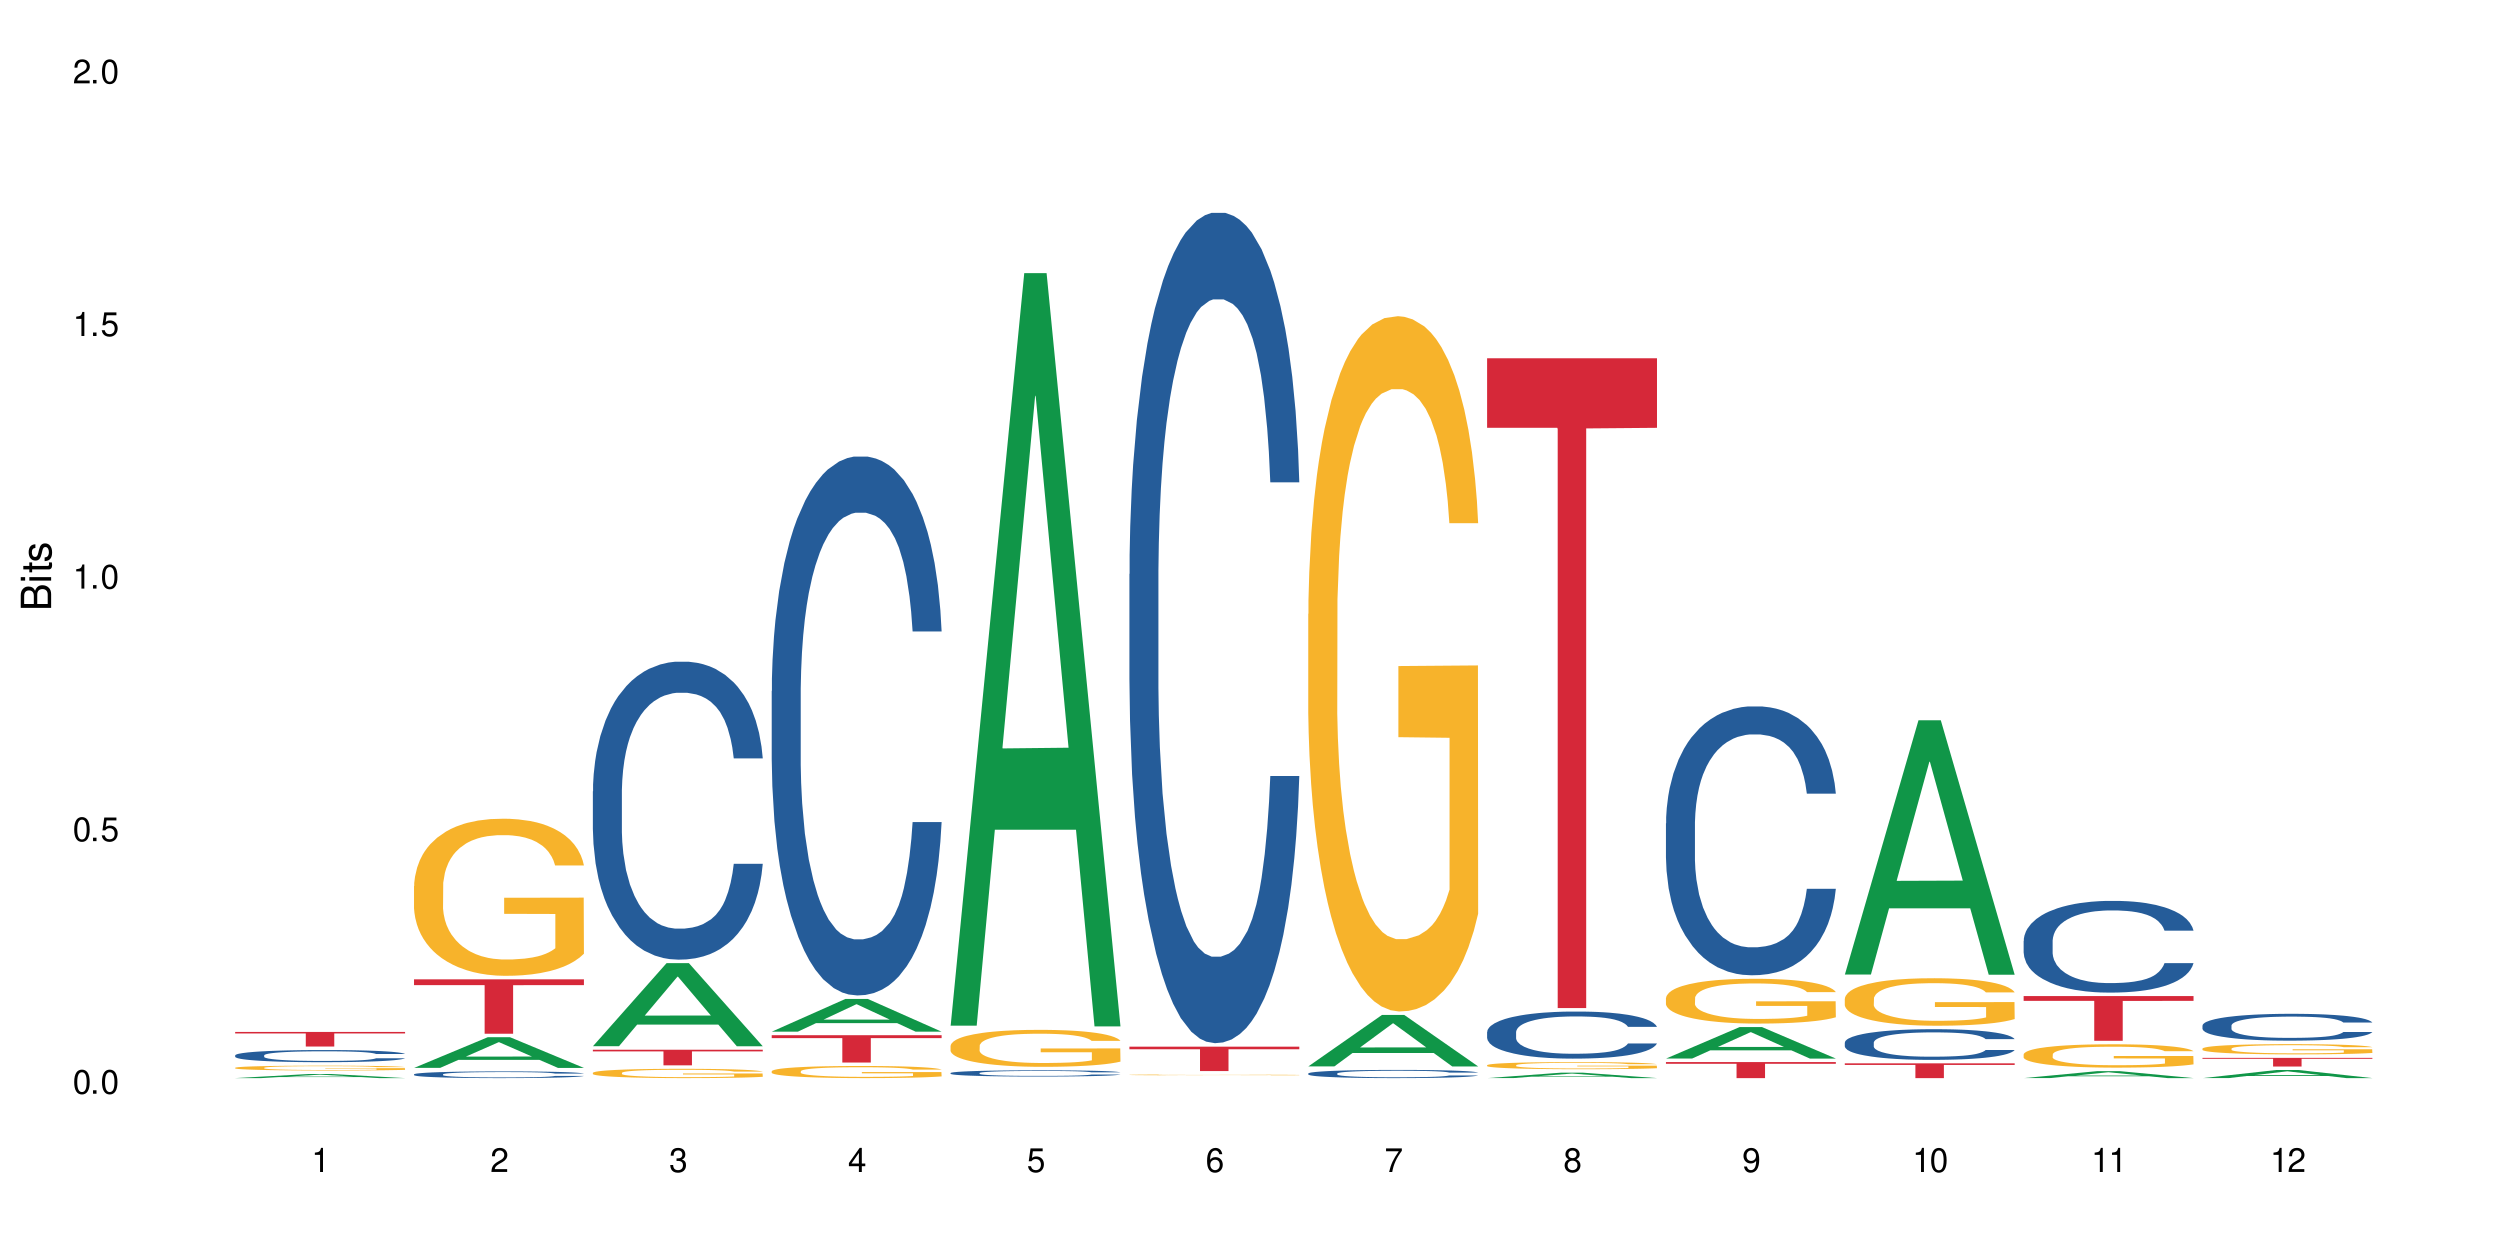 <?xml version="1.0" encoding="UTF-8"?>
<svg xmlns="http://www.w3.org/2000/svg" xmlns:xlink="http://www.w3.org/1999/xlink" width="720" height="360" viewBox="0 0 720 360">
<defs>
<g>
<g id="glyph-0-0">
</g>
<g id="glyph-0-1">
<path d="M 2.641 -6.938 C 2 -6.938 1.422 -6.656 1.078 -6.172 C 0.641 -5.562 0.406 -4.641 0.406 -3.359 C 0.406 -1.016 1.188 0.219 2.641 0.219 C 4.078 0.219 4.859 -1.016 4.859 -3.297 C 4.859 -4.641 4.656 -5.547 4.203 -6.172 C 3.844 -6.656 3.281 -6.938 2.641 -6.938 Z M 2.641 -6.188 C 3.547 -6.188 4 -5.25 4 -3.375 C 4 -1.406 3.562 -0.484 2.625 -0.484 C 1.734 -0.484 1.281 -1.438 1.281 -3.344 C 1.281 -5.25 1.734 -6.188 2.641 -6.188 Z M 2.641 -6.188 "/>
</g>
<g id="glyph-0-2">
<path d="M 1.828 -1 L 0.828 -1 L 0.828 0 L 1.828 0 Z M 1.828 -1 "/>
</g>
<g id="glyph-0-3">
<path d="M 4.562 -6.797 L 1.062 -6.797 L 0.547 -3.094 L 1.328 -3.094 C 1.719 -3.562 2.047 -3.734 2.578 -3.734 C 3.484 -3.734 4.062 -3.109 4.062 -2.094 C 4.062 -1.125 3.484 -0.531 2.578 -0.531 C 1.828 -0.531 1.375 -0.906 1.188 -1.672 L 0.328 -1.672 C 0.453 -1.109 0.547 -0.844 0.75 -0.594 C 1.125 -0.078 1.828 0.219 2.594 0.219 C 3.969 0.219 4.922 -0.781 4.922 -2.219 C 4.922 -3.562 4.031 -4.484 2.719 -4.484 C 2.25 -4.484 1.859 -4.359 1.469 -4.062 L 1.734 -5.969 L 4.562 -5.969 Z M 4.562 -6.797 "/>
</g>
<g id="glyph-0-4">
<path d="M 2.484 -4.938 L 2.484 0 L 3.328 0 L 3.328 -6.938 L 2.766 -6.938 C 2.469 -5.875 2.281 -5.734 0.984 -5.562 L 0.984 -4.938 Z M 2.484 -4.938 "/>
</g>
<g id="glyph-0-5">
<path d="M 4.859 -0.828 L 1.281 -0.828 C 1.359 -1.406 1.672 -1.781 2.5 -2.281 L 3.469 -2.828 C 4.406 -3.344 4.906 -4.062 4.906 -4.906 C 4.906 -5.484 4.672 -6.031 4.266 -6.406 C 3.859 -6.766 3.375 -6.938 2.719 -6.938 C 1.859 -6.938 1.219 -6.625 0.844 -6.031 C 0.609 -5.672 0.5 -5.234 0.484 -4.531 L 1.328 -4.531 C 1.359 -5.016 1.406 -5.281 1.531 -5.516 C 1.75 -5.938 2.188 -6.203 2.703 -6.203 C 3.469 -6.203 4.031 -5.641 4.031 -4.891 C 4.031 -4.344 3.719 -3.859 3.125 -3.516 L 2.234 -3 C 0.812 -2.172 0.406 -1.531 0.328 -0.016 L 4.859 -0.016 Z M 4.859 -0.828 "/>
</g>
<g id="glyph-0-6">
<path d="M 2.125 -3.188 L 2.578 -3.188 C 3.5 -3.188 3.984 -2.766 3.984 -1.922 C 3.984 -1.062 3.469 -0.531 2.594 -0.531 C 1.656 -0.531 1.203 -1 1.156 -2.016 L 0.312 -2.016 C 0.344 -1.453 0.438 -1.094 0.609 -0.781 C 0.953 -0.109 1.625 0.219 2.547 0.219 C 3.953 0.219 4.859 -0.625 4.859 -1.938 C 4.859 -2.828 4.516 -3.297 3.703 -3.594 C 4.344 -3.844 4.656 -4.328 4.656 -5.031 C 4.656 -6.219 3.875 -6.938 2.578 -6.938 C 1.203 -6.938 0.484 -6.172 0.453 -4.703 L 1.297 -4.703 C 1.312 -5.125 1.344 -5.359 1.453 -5.578 C 1.641 -5.969 2.062 -6.203 2.594 -6.203 C 3.344 -6.203 3.797 -5.75 3.797 -5 C 3.797 -4.516 3.609 -4.219 3.25 -4.047 C 3.016 -3.953 2.703 -3.922 2.125 -3.906 Z M 2.125 -3.188 "/>
</g>
<g id="glyph-0-7">
<path d="M 3.141 -1.672 L 3.141 0 L 3.984 0 L 3.984 -1.672 L 4.984 -1.672 L 4.984 -2.438 L 3.984 -2.438 L 3.984 -6.938 L 3.359 -6.938 L 0.266 -2.578 L 0.266 -1.672 Z M 3.141 -2.438 L 1 -2.438 L 3.141 -5.5 Z M 3.141 -2.438 "/>
</g>
<g id="glyph-0-8">
<path d="M 4.781 -5.125 C 4.609 -6.266 3.891 -6.938 2.844 -6.938 C 2.094 -6.938 1.422 -6.578 1.031 -5.953 C 0.594 -5.266 0.406 -4.422 0.406 -3.172 C 0.406 -2 0.578 -1.25 0.984 -0.641 C 1.359 -0.078 1.953 0.219 2.703 0.219 C 3.984 0.219 4.922 -0.75 4.922 -2.094 C 4.922 -3.375 4.062 -4.281 2.844 -4.281 C 2.172 -4.281 1.641 -4.031 1.281 -3.516 C 1.281 -5.234 1.828 -6.188 2.797 -6.188 C 3.391 -6.188 3.797 -5.797 3.938 -5.125 Z M 2.734 -3.531 C 3.547 -3.531 4.062 -2.953 4.062 -2.031 C 4.062 -1.156 3.484 -0.531 2.703 -0.531 C 1.922 -0.531 1.328 -1.188 1.328 -2.078 C 1.328 -2.938 1.906 -3.531 2.734 -3.531 Z M 2.734 -3.531 "/>
</g>
<g id="glyph-0-9">
<path d="M 4.984 -6.797 L 0.438 -6.797 L 0.438 -5.969 L 4.109 -5.969 C 2.5 -3.656 1.828 -2.234 1.328 0 L 2.219 0 C 2.594 -2.172 3.453 -4.047 4.984 -6.094 Z M 4.984 -6.797 "/>
</g>
<g id="glyph-0-10">
<path d="M 3.75 -3.656 C 4.469 -4.094 4.688 -4.438 4.688 -5.078 C 4.688 -6.172 3.844 -6.938 2.641 -6.938 C 1.438 -6.938 0.594 -6.172 0.594 -5.094 C 0.594 -4.438 0.812 -4.094 1.516 -3.656 C 0.734 -3.266 0.359 -2.703 0.359 -1.922 C 0.359 -0.656 1.281 0.219 2.641 0.219 C 3.984 0.219 4.922 -0.656 4.922 -1.922 C 4.922 -2.703 4.531 -3.266 3.75 -3.656 Z M 2.641 -6.188 C 3.359 -6.188 3.812 -5.75 3.812 -5.062 C 3.812 -4.406 3.344 -3.984 2.641 -3.984 C 1.922 -3.984 1.453 -4.406 1.453 -5.078 C 1.453 -5.75 1.922 -6.188 2.641 -6.188 Z M 2.641 -3.266 C 3.484 -3.266 4.062 -2.719 4.062 -1.906 C 4.062 -1.078 3.484 -0.531 2.625 -0.531 C 1.797 -0.531 1.219 -1.094 1.219 -1.906 C 1.219 -2.719 1.781 -3.266 2.641 -3.266 Z M 2.641 -3.266 "/>
</g>
<g id="glyph-0-11">
<path d="M 0.516 -1.578 C 0.672 -0.453 1.406 0.219 2.438 0.219 C 3.188 0.219 3.859 -0.141 4.266 -0.766 C 4.688 -1.453 4.891 -2.297 4.891 -3.547 C 4.891 -4.719 4.703 -5.453 4.312 -6.078 C 3.938 -6.641 3.344 -6.938 2.594 -6.938 C 1.297 -6.938 0.359 -5.969 0.359 -4.625 C 0.359 -3.344 1.234 -2.453 2.453 -2.453 C 3.094 -2.453 3.578 -2.672 4.016 -3.203 C 4 -1.484 3.469 -0.531 2.5 -0.531 C 1.906 -0.531 1.484 -0.906 1.359 -1.578 Z M 2.578 -6.203 C 3.375 -6.203 3.969 -5.531 3.969 -4.641 C 3.969 -3.797 3.391 -3.188 2.547 -3.188 C 1.734 -3.188 1.234 -3.766 1.234 -4.688 C 1.234 -5.562 1.797 -6.203 2.578 -6.203 Z M 2.578 -6.203 "/>
</g>
<g id="glyph-1-0">
</g>
<g id="glyph-1-1">
<path d="M 0 -0.953 L 0 -4.891 C 0 -5.719 -0.234 -6.344 -0.734 -6.797 C -1.188 -7.234 -1.812 -7.469 -2.5 -7.469 C -3.547 -7.469 -4.188 -7 -4.625 -5.875 C -4.984 -6.688 -5.625 -7.094 -6.531 -7.094 C -7.172 -7.094 -7.734 -6.859 -8.141 -6.391 C -8.562 -5.922 -8.75 -5.344 -8.75 -4.5 L -8.75 -0.953 Z M -4.984 -2.062 L -7.766 -2.062 L -7.766 -4.219 C -7.766 -4.844 -7.688 -5.203 -7.453 -5.5 C -7.219 -5.812 -6.859 -5.969 -6.375 -5.969 C -5.891 -5.969 -5.531 -5.812 -5.297 -5.5 C -5.062 -5.203 -4.984 -4.844 -4.984 -4.219 Z M -0.984 -2.062 L -4 -2.062 L -4 -4.781 C -4 -5.766 -3.438 -6.359 -2.484 -6.359 C -1.547 -6.359 -0.984 -5.766 -0.984 -4.781 Z M -0.984 -2.062 "/>
</g>
<g id="glyph-1-2">
<path d="M -6.281 -1.797 L -6.281 -0.797 L 0 -0.797 L 0 -1.797 Z M -8.75 -1.797 L -8.75 -0.797 L -7.484 -0.797 L -7.484 -1.797 Z M -8.75 -1.797 "/>
</g>
<g id="glyph-1-3">
<path d="M -6.281 -3.047 L -6.281 -2.016 L -8.016 -2.016 L -8.016 -1.016 L -6.281 -1.016 L -6.281 -0.172 L -5.469 -0.172 L -5.469 -1.016 L -0.719 -1.016 C -0.078 -1.016 0.281 -1.453 0.281 -2.234 C 0.281 -2.5 0.25 -2.719 0.188 -3.047 L -0.641 -3.047 C -0.609 -2.906 -0.594 -2.766 -0.594 -2.562 C -0.594 -2.141 -0.719 -2.016 -1.156 -2.016 L -5.469 -2.016 L -5.469 -3.047 Z M -6.281 -3.047 "/>
</g>
<g id="glyph-1-4">
<path d="M -4.531 -5.25 C -5.766 -5.25 -6.469 -4.422 -6.469 -2.969 C -6.469 -1.516 -5.719 -0.562 -4.547 -0.562 C -3.562 -0.562 -3.094 -1.062 -2.734 -2.562 L -2.516 -3.484 C -2.344 -4.188 -2.094 -4.469 -1.641 -4.469 C -1.047 -4.469 -0.641 -3.875 -0.641 -3 C -0.641 -2.453 -0.797 -2 -1.062 -1.75 C -1.25 -1.594 -1.422 -1.531 -1.875 -1.469 L -1.875 -0.406 C -0.422 -0.453 0.281 -1.266 0.281 -2.922 C 0.281 -4.5 -0.5 -5.516 -1.719 -5.516 C -2.656 -5.516 -3.172 -4.984 -3.469 -3.734 L -3.703 -2.766 C -3.891 -1.953 -4.156 -1.609 -4.594 -1.609 C -5.188 -1.609 -5.547 -2.125 -5.547 -2.938 C -5.547 -3.75 -5.203 -4.172 -4.531 -4.203 Z M -4.531 -5.25 "/>
</g>
</g>
</defs>
<rect x="-72" y="-36" width="864" height="432" fill="rgb(100%, 100%, 100%)" fill-opacity="1"/>
<path fill-rule="nonzero" fill="rgb(6.275%, 58.824%, 28.235%)" fill-opacity="1" d="M 67.73 310.496 L 67.785 310.492 L 88.957 309.309 L 95.387 309.309 L 116.664 310.496 L 109.188 310.496 L 103.855 310.188 L 80.488 310.188 L 75.258 310.496 L 67.73 310.496 L 82.734 310.059 L 101.711 310.055 L 92.25 309.504 L 92.145 309.5 L 92.039 309.504 L 82.684 310.055 L 82.734 310.059 Z M 67.73 310.496 "/>
<path fill-rule="nonzero" fill="rgb(14.51%, 36.078%, 60%)" fill-opacity="1" d="M 67.73 303.934 L 67.789 303.93 L 67.789 303.855 L 67.969 303.734 L 68.387 303.578 L 68.805 303.473 L 69.879 303.285 L 71.371 303.102 L 72.922 302.961 L 74.055 302.879 L 75.07 302.816 L 77.398 302.695 L 78.891 302.637 L 80.5 302.582 L 82.469 302.527 L 83.902 302.496 L 87.125 302.441 L 89.512 302.422 L 91.363 302.41 L 95.359 302.41 L 97.746 302.426 L 99.477 302.441 L 101.387 302.465 L 102.996 302.496 L 105.801 302.566 L 108.309 302.656 L 109.441 302.707 L 111.234 302.805 L 112.605 302.902 L 113.559 302.984 L 114.633 303.102 L 115.59 303.246 L 116.305 303.41 L 116.664 303.547 L 108.309 303.547 L 107.891 303.418 L 107.414 303.32 L 106.52 303.188 L 105.625 303.098 L 104.371 303.004 L 103.238 302.941 L 101.684 302.883 L 100.312 302.844 L 98.879 302.816 L 97.508 302.797 L 94.883 302.777 L 91.84 302.777 L 90.707 302.781 L 88.379 302.809 L 87.125 302.832 L 85.336 302.875 L 84.082 302.918 L 82.59 302.98 L 81.574 303.035 L 80.32 303.117 L 79.426 303.191 L 78.414 303.297 L 77.816 303.379 L 77.277 303.469 L 76.801 303.574 L 76.441 303.684 L 76.203 303.805 L 76.086 303.918 L 76.086 304.414 L 76.203 304.531 L 76.504 304.664 L 77.277 304.859 L 78.414 305.027 L 79.727 305.164 L 80.977 305.258 L 81.695 305.305 L 82.648 305.355 L 84.141 305.418 L 86.289 305.484 L 87.543 305.508 L 89.453 305.535 L 91.422 305.547 L 94.047 305.547 L 96.375 305.535 L 97.926 305.52 L 99.535 305.492 L 101.746 305.438 L 103.117 305.387 L 104.312 305.328 L 105.207 305.266 L 105.801 305.215 L 106.699 305.113 L 107.414 305.008 L 107.949 304.895 L 108.309 304.785 L 116.664 304.785 L 116.305 304.914 L 115.77 305.039 L 115.23 305.133 L 114.395 305.242 L 113.441 305.344 L 112.066 305.453 L 110.934 305.527 L 109.441 305.609 L 108.07 305.668 L 106.578 305.723 L 104.371 305.785 L 102.938 305.82 L 101.387 305.848 L 99.535 305.875 L 97.211 305.895 L 94.703 305.91 L 92.375 305.91 L 89.871 305.906 L 88.02 305.895 L 85.574 305.863 L 82.531 305.805 L 80.32 305.746 L 78.59 305.684 L 77.102 305.621 L 75.43 305.535 L 73.281 305.395 L 71.969 305.285 L 71.074 305.195 L 70.059 305.07 L 69.344 304.957 L 68.508 304.777 L 67.91 304.551 L 67.73 304.375 Z M 67.73 303.934 "/>
<path fill-rule="nonzero" fill="rgb(96.863%, 70.196%, 16.863%)" fill-opacity="1" d="M 67.73 307.512 L 67.789 307.508 L 67.789 307.484 L 68.031 307.426 L 68.625 307.348 L 69.402 307.281 L 70.238 307.23 L 70.773 307.203 L 71.668 307.168 L 72.445 307.137 L 74.414 307.082 L 76.922 307.027 L 78.293 307.004 L 79.844 306.984 L 82.051 306.957 L 83.066 306.949 L 86.172 306.93 L 89.691 306.918 L 93.57 306.914 L 95.359 306.914 L 97.805 306.918 L 101.148 306.934 L 103.059 306.945 L 104.551 306.957 L 106.102 306.977 L 108.012 307 L 109.801 307.031 L 111.234 307.062 L 112.664 307.102 L 113.859 307.141 L 114.871 307.184 L 115.77 307.238 L 116.305 307.285 L 116.664 307.328 L 108.367 307.328 L 107.891 307.285 L 107.355 307.25 L 106.461 307.207 L 105.562 307.176 L 104.668 307.152 L 102.996 307.117 L 101.566 307.098 L 99.777 307.082 L 98.047 307.07 L 96.074 307.062 L 94.883 307.059 L 91.719 307.059 L 88.855 307.066 L 87.184 307.078 L 85.992 307.09 L 84.32 307.109 L 83.305 307.121 L 82.707 307.133 L 80.918 307.172 L 79.727 307.207 L 79.07 307.23 L 78.234 307.27 L 77.637 307.305 L 76.98 307.355 L 76.621 307.395 L 76.145 307.48 L 76.086 307.711 L 76.266 307.758 L 76.621 307.812 L 77.102 307.855 L 77.816 307.906 L 78.531 307.941 L 79.785 307.992 L 80.859 308.023 L 81.695 308.047 L 83.305 308.082 L 83.961 308.094 L 85.512 308.113 L 87.125 308.133 L 89.094 308.148 L 90.586 308.156 L 92.973 308.164 L 96.016 308.164 L 99.598 308.156 L 101.863 308.145 L 103.414 308.133 L 104.43 308.125 L 105.684 308.109 L 106.578 308.098 L 107.414 308.086 L 108.43 308.062 L 108.43 307.758 L 93.688 307.758 L 93.688 307.613 L 116.602 307.613 L 116.664 308.109 L 115.41 308.145 L 113.859 308.18 L 112.367 308.203 L 110.816 308.227 L 108.605 308.25 L 106.816 308.266 L 104.07 308.281 L 101.566 308.293 L 98.941 308.301 L 96.613 308.305 L 93.867 308.309 L 91.422 308.305 L 88.797 308.297 L 86.707 308.285 L 84.797 308.273 L 82.887 308.258 L 80.5 308.23 L 78.949 308.211 L 77.34 308.184 L 75.727 308.152 L 74.297 308.117 L 73.34 308.09 L 72.387 308.059 L 71.371 308.02 L 70.418 307.977 L 69.699 307.938 L 69.043 307.895 L 68.566 307.852 L 68.09 307.793 L 67.852 307.75 L 67.73 307.707 Z M 67.73 307.512 "/>
<path fill-rule="nonzero" fill="rgb(83.922%, 15.686%, 22.353%)" fill-opacity="1" d="M 67.73 297.191 L 116.664 297.191 L 116.664 297.641 L 96.27 297.645 L 96.27 301.41 L 88.066 301.41 L 88.066 297.648 L 87.945 297.641 L 67.73 297.641 Z M 67.73 297.191 "/>
<path fill-rule="nonzero" fill="rgb(6.275%, 58.824%, 28.235%)" fill-opacity="1" d="M 119.238 307.551 L 119.289 307.543 L 140.465 298.719 L 146.895 298.719 L 168.172 307.559 L 160.695 307.559 L 155.363 305.25 L 131.996 305.25 L 126.766 307.551 L 119.238 307.551 L 134.242 304.297 L 153.219 304.289 L 143.758 300.16 L 143.652 300.152 L 143.547 300.18 L 134.191 304.289 L 134.242 304.297 Z M 119.238 307.551 "/>
<path fill-rule="nonzero" fill="rgb(14.51%, 36.078%, 60%)" fill-opacity="1" d="M 119.238 309.402 L 119.297 309.402 L 119.297 309.359 L 119.477 309.289 L 119.895 309.207 L 120.312 309.148 L 121.387 309.043 L 122.879 308.941 L 124.43 308.863 L 125.562 308.82 L 126.578 308.781 L 128.906 308.719 L 130.398 308.684 L 132.008 308.652 L 133.977 308.625 L 135.41 308.605 L 138.633 308.578 L 141.02 308.566 L 142.871 308.559 L 146.867 308.559 L 149.254 308.566 L 150.984 308.574 L 152.895 308.59 L 154.504 308.605 L 157.309 308.645 L 159.816 308.695 L 160.949 308.723 L 162.742 308.777 L 164.113 308.832 L 165.066 308.875 L 166.141 308.941 L 167.098 309.023 L 167.812 309.113 L 168.172 309.188 L 159.816 309.188 L 159.398 309.117 L 158.922 309.062 L 158.027 308.988 L 157.133 308.938 L 155.879 308.887 L 154.746 308.855 L 153.191 308.82 L 151.82 308.801 L 150.387 308.781 L 149.016 308.773 L 146.391 308.762 L 143.348 308.762 L 142.211 308.766 L 139.887 308.781 L 138.633 308.793 L 136.844 308.816 L 135.59 308.84 L 134.098 308.875 L 133.082 308.906 L 131.828 308.949 L 130.934 308.992 L 129.922 309.051 L 129.324 309.094 L 128.785 309.145 L 128.309 309.203 L 127.949 309.266 L 127.711 309.328 L 127.594 309.395 L 127.594 309.668 L 127.711 309.73 L 128.012 309.805 L 128.785 309.914 L 129.922 310.008 L 131.234 310.082 L 132.484 310.133 L 133.203 310.16 L 134.156 310.188 L 135.648 310.223 L 137.797 310.258 L 139.051 310.273 L 140.961 310.285 L 142.93 310.293 L 145.555 310.293 L 147.883 310.285 L 149.434 310.277 L 151.043 310.266 L 153.254 310.234 L 154.625 310.207 L 155.816 310.172 L 156.715 310.137 L 157.309 310.109 L 158.207 310.055 L 158.922 309.996 L 159.457 309.934 L 159.816 309.871 L 168.172 309.871 L 167.812 309.945 L 167.277 310.012 L 166.738 310.062 L 165.902 310.125 L 164.949 310.18 L 163.574 310.242 L 162.441 310.285 L 160.949 310.328 L 159.578 310.359 L 158.086 310.391 L 155.879 310.426 L 154.445 310.445 L 152.895 310.461 L 151.043 310.473 L 148.719 310.488 L 146.211 310.492 L 143.883 310.496 L 141.379 310.492 L 139.527 310.484 L 137.082 310.469 L 134.039 310.438 L 131.828 310.402 L 130.098 310.371 L 128.605 310.336 L 126.938 310.285 L 124.789 310.207 L 123.477 310.148 L 122.582 310.098 L 121.566 310.031 L 120.852 309.969 L 120.016 309.871 L 119.418 309.742 L 119.238 309.645 Z M 119.238 309.402 "/>
<path fill-rule="nonzero" fill="rgb(96.863%, 70.196%, 16.863%)" fill-opacity="1" d="M 119.238 255.168 L 119.297 255.125 L 119.297 254.301 L 119.535 252.438 L 120.133 249.875 L 120.91 247.77 L 121.746 246.117 L 122.281 245.25 L 123.176 244.008 L 123.953 243.098 L 125.922 241.238 L 128.43 239.504 L 129.801 238.758 L 131.352 238.059 L 133.559 237.273 L 134.574 236.984 L 137.676 236.32 L 141.199 235.906 L 145.078 235.785 L 146.867 235.824 L 149.312 235.992 L 152.656 236.445 L 154.566 236.859 L 156.059 237.273 L 157.609 237.809 L 159.52 238.637 L 161.309 239.629 L 162.742 240.621 L 164.172 241.859 L 165.367 243.184 L 166.379 244.629 L 167.277 246.363 L 167.812 247.809 L 168.172 249.258 L 159.875 249.258 L 159.398 247.809 L 158.863 246.695 L 157.965 245.332 L 157.07 244.34 L 156.176 243.555 L 154.504 242.48 L 153.074 241.816 L 151.281 241.238 L 149.551 240.867 L 147.582 240.621 L 146.391 240.535 L 143.227 240.535 L 140.363 240.824 L 138.691 241.156 L 137.5 241.488 L 135.828 242.105 L 134.812 242.602 L 134.215 242.934 L 132.426 244.215 L 131.234 245.371 L 130.578 246.156 L 129.742 247.398 L 129.145 248.512 L 128.488 250.168 L 128.129 251.406 L 127.652 254.215 L 127.594 261.656 L 127.773 263.227 L 128.129 264.922 L 128.605 266.406 L 129.324 267.977 L 130.039 269.176 L 131.293 270.789 L 132.367 271.863 L 133.203 272.566 L 134.812 273.684 L 135.469 274.055 L 137.02 274.797 L 138.633 275.375 L 140.602 275.871 L 142.094 276.121 L 144.48 276.328 L 147.523 276.328 L 151.105 276.078 L 153.371 275.75 L 154.922 275.418 L 155.938 275.129 L 157.191 274.672 L 158.086 274.262 L 158.922 273.805 L 159.938 273.102 L 159.938 263.227 L 145.195 263.184 L 145.195 258.555 L 168.109 258.516 L 168.172 274.672 L 166.918 275.789 L 165.367 276.863 L 163.875 277.691 L 162.324 278.395 L 160.113 279.18 L 158.324 279.676 L 155.578 280.254 L 153.074 280.625 L 150.449 280.871 L 148.121 280.996 L 145.375 281.039 L 142.93 280.957 L 140.305 280.707 L 138.215 280.375 L 136.305 279.965 L 134.395 279.426 L 132.008 278.559 L 130.457 277.855 L 128.848 276.988 L 127.234 275.953 L 125.801 274.84 L 124.848 273.973 L 123.895 272.98 L 122.879 271.738 L 121.926 270.336 L 121.207 269.055 L 120.551 267.605 L 120.074 266.242 L 119.598 264.383 L 119.359 262.895 L 119.238 261.613 Z M 119.238 255.168 "/>
<path fill-rule="nonzero" fill="rgb(83.922%, 15.686%, 22.353%)" fill-opacity="1" d="M 119.238 282.039 L 168.172 282.039 L 168.172 283.719 L 147.777 283.73 L 147.777 297.715 L 139.574 297.715 L 139.574 283.746 L 139.453 283.719 L 119.238 283.719 Z M 119.238 282.039 "/>
<path fill-rule="nonzero" fill="rgb(6.275%, 58.824%, 28.235%)" fill-opacity="1" d="M 170.746 301.305 L 170.797 301.281 L 191.973 277.387 L 198.402 277.387 L 219.68 301.328 L 212.203 301.328 L 206.871 295.078 L 183.504 295.078 L 178.273 301.305 L 170.746 301.305 L 185.75 292.492 L 204.727 292.469 L 195.266 281.297 L 195.16 281.273 L 195.055 281.344 L 185.699 292.469 L 185.75 292.492 Z M 170.746 301.305 "/>
<path fill-rule="nonzero" fill="rgb(14.51%, 36.078%, 60%)" fill-opacity="1" d="M 170.746 227.914 L 170.805 227.836 L 170.805 225.953 L 170.984 222.973 L 171.402 219.211 L 171.82 216.621 L 172.895 211.992 L 174.387 207.523 L 175.938 204.07 L 177.07 202.031 L 178.086 200.465 L 180.414 197.562 L 181.906 196.07 L 183.516 194.738 L 185.484 193.406 L 186.918 192.621 L 190.141 191.367 L 192.527 190.816 L 194.375 190.582 L 198.375 190.582 L 200.762 190.895 L 202.492 191.289 L 204.402 191.914 L 206.012 192.621 L 208.816 194.348 L 211.324 196.543 L 212.457 197.797 L 214.25 200.23 L 215.621 202.582 L 216.574 204.621 L 217.648 207.523 L 218.605 211.051 L 219.32 215.051 L 219.68 218.426 L 211.324 218.426 L 210.906 215.289 L 210.43 212.855 L 209.535 209.641 L 208.641 207.367 L 207.387 205.09 L 206.25 203.602 L 204.699 202.109 L 203.328 201.168 L 201.895 200.465 L 200.523 199.992 L 197.898 199.523 L 194.855 199.523 L 193.719 199.68 L 191.395 200.309 L 190.141 200.855 L 188.352 201.953 L 187.098 202.973 L 185.605 204.543 L 184.59 205.875 L 183.336 207.914 L 182.441 209.719 L 181.426 212.309 L 180.832 214.27 L 180.293 216.465 L 179.816 219.051 L 179.457 221.797 L 179.219 224.699 L 179.102 227.523 L 179.102 239.68 L 179.219 242.504 L 179.52 245.797 L 180.293 250.582 L 181.426 254.738 L 182.742 258.031 L 183.992 260.387 L 184.711 261.484 L 185.664 262.738 L 187.156 264.309 L 189.305 265.875 L 190.559 266.504 L 192.469 267.129 L 194.438 267.445 L 197.062 267.445 L 199.391 267.129 L 200.941 266.738 L 202.551 266.109 L 204.762 264.777 L 206.133 263.523 L 207.324 262.031 L 208.223 260.543 L 208.816 259.289 L 209.711 256.855 L 210.43 254.188 L 210.965 251.445 L 211.324 248.777 L 219.68 248.777 L 219.32 251.914 L 218.785 254.973 L 218.246 257.246 L 217.41 259.992 L 216.457 262.426 L 215.082 265.168 L 213.949 266.973 L 212.457 268.934 L 211.086 270.426 L 209.594 271.758 L 207.387 273.328 L 205.953 274.109 L 204.402 274.816 L 202.551 275.445 L 200.227 275.992 L 197.719 276.309 L 195.391 276.387 L 192.887 276.227 L 191.035 275.914 L 188.59 275.207 L 185.547 273.797 L 183.336 272.309 L 181.605 270.816 L 180.113 269.246 L 178.445 267.129 L 176.297 263.68 L 174.984 261.012 L 174.086 258.816 L 173.074 255.758 L 172.355 253.012 L 171.523 248.621 L 170.926 243.051 L 170.746 238.738 Z M 170.746 227.914 "/>
<path fill-rule="nonzero" fill="rgb(96.863%, 70.196%, 16.863%)" fill-opacity="1" d="M 170.746 308.965 L 170.805 308.961 L 170.805 308.91 L 171.043 308.801 L 171.641 308.648 L 172.418 308.523 L 173.254 308.426 L 173.789 308.375 L 174.684 308.301 L 175.461 308.25 L 177.43 308.137 L 179.938 308.035 L 181.309 307.992 L 182.859 307.949 L 185.066 307.902 L 186.082 307.887 L 189.184 307.848 L 192.707 307.824 L 196.586 307.816 L 198.375 307.816 L 200.82 307.828 L 204.164 307.855 L 206.074 307.879 L 207.566 307.902 L 209.117 307.934 L 211.027 307.984 L 212.816 308.043 L 214.25 308.102 L 215.68 308.176 L 216.875 308.254 L 217.887 308.34 L 218.785 308.441 L 219.32 308.527 L 219.68 308.613 L 211.383 308.613 L 210.906 308.527 L 210.371 308.461 L 209.473 308.379 L 208.578 308.32 L 207.684 308.277 L 206.012 308.211 L 204.582 308.172 L 202.789 308.137 L 201.059 308.117 L 199.09 308.102 L 197.898 308.098 L 194.734 308.098 L 191.871 308.113 L 190.199 308.133 L 189.008 308.152 L 187.336 308.191 L 186.32 308.219 L 185.723 308.238 L 183.934 308.316 L 182.742 308.383 L 182.086 308.43 L 181.25 308.504 L 180.652 308.57 L 179.996 308.668 L 179.637 308.742 L 179.16 308.906 L 179.102 309.348 L 179.281 309.441 L 179.637 309.539 L 180.113 309.629 L 180.832 309.723 L 181.547 309.793 L 182.801 309.887 L 183.875 309.953 L 184.711 309.992 L 186.32 310.059 L 186.977 310.082 L 188.527 310.125 L 190.141 310.16 L 192.109 310.191 L 193.602 310.203 L 195.988 310.215 L 199.031 310.215 L 202.613 310.203 L 204.879 310.184 L 206.43 310.164 L 207.445 310.145 L 208.699 310.117 L 209.594 310.094 L 210.43 310.066 L 211.445 310.027 L 211.445 309.441 L 196.703 309.438 L 196.703 309.164 L 219.617 309.16 L 219.68 310.117 L 218.426 310.184 L 216.875 310.25 L 215.383 310.297 L 213.832 310.34 L 211.621 310.387 L 209.832 310.414 L 207.086 310.449 L 204.582 310.473 L 201.957 310.484 L 199.629 310.492 L 196.883 310.496 L 194.438 310.492 L 191.812 310.477 L 189.723 310.457 L 187.812 310.434 L 185.902 310.398 L 183.516 310.348 L 181.965 310.309 L 180.355 310.254 L 178.742 310.195 L 177.309 310.129 L 176.355 310.078 L 175.402 310.02 L 174.387 309.945 L 173.43 309.863 L 172.715 309.785 L 172.059 309.699 L 171.582 309.621 L 171.105 309.508 L 170.867 309.422 L 170.746 309.344 Z M 170.746 308.965 "/>
<path fill-rule="nonzero" fill="rgb(83.922%, 15.686%, 22.353%)" fill-opacity="1" d="M 170.746 302.328 L 219.68 302.328 L 219.68 302.809 L 199.285 302.812 L 199.285 306.816 L 191.078 306.816 L 191.078 302.816 L 190.961 302.809 L 170.746 302.809 Z M 170.746 302.328 "/>
<path fill-rule="nonzero" fill="rgb(6.275%, 58.824%, 28.235%)" fill-opacity="1" d="M 222.254 297.121 L 222.305 297.109 L 243.48 287.691 L 249.91 287.691 L 271.188 297.129 L 263.711 297.129 L 258.379 294.664 L 235.008 294.664 L 229.781 297.121 L 222.254 297.121 L 237.258 293.645 L 256.234 293.637 L 246.773 289.234 L 246.668 289.227 L 246.562 289.25 L 237.207 293.637 L 237.258 293.645 Z M 222.254 297.121 "/>
<path fill-rule="nonzero" fill="rgb(14.51%, 36.078%, 60%)" fill-opacity="1" d="M 222.254 199.023 L 222.312 198.883 L 222.312 195.477 L 222.492 190.086 L 222.91 183.277 L 223.328 178.598 L 224.402 170.227 L 225.895 162.141 L 227.445 155.898 L 228.578 152.211 L 229.594 149.375 L 231.922 144.125 L 233.414 141.43 L 235.023 139.02 L 236.992 136.605 L 238.426 135.188 L 241.648 132.918 L 244.035 131.926 L 245.883 131.5 L 249.883 131.5 L 252.27 132.066 L 254 132.777 L 255.91 133.91 L 257.52 135.188 L 260.324 138.309 L 262.832 142.281 L 263.965 144.551 L 265.754 148.949 L 267.129 153.203 L 268.082 156.895 L 269.156 162.141 L 270.113 168.523 L 270.828 175.758 L 271.188 181.859 L 262.832 181.859 L 262.414 176.184 L 261.938 171.789 L 261.043 165.973 L 260.145 161.859 L 258.895 157.742 L 257.758 155.047 L 256.207 152.352 L 254.836 150.652 L 253.402 149.375 L 252.031 148.523 L 249.406 147.672 L 246.363 147.672 L 245.227 147.957 L 242.902 149.09 L 241.648 150.082 L 239.855 152.07 L 238.605 153.914 L 237.113 156.75 L 236.098 159.164 L 234.844 162.852 L 233.949 166.113 L 232.934 170.793 L 232.34 174.34 L 231.801 178.312 L 231.324 182.996 L 230.965 187.961 L 230.727 193.207 L 230.609 198.316 L 230.609 220.301 L 230.727 225.41 L 231.027 231.367 L 231.801 240.02 L 232.934 247.539 L 234.25 253.496 L 235.5 257.754 L 236.219 259.738 L 237.172 262.008 L 238.664 264.844 L 240.812 267.684 L 242.066 268.816 L 243.977 269.953 L 245.945 270.52 L 248.57 270.52 L 250.898 269.953 L 252.449 269.242 L 254.059 268.109 L 256.266 265.695 L 257.641 263.426 L 258.832 260.73 L 259.73 258.035 L 260.324 255.766 L 261.219 251.371 L 261.938 246.547 L 262.473 241.582 L 262.832 236.758 L 271.188 236.758 L 270.828 242.434 L 270.289 247.965 L 269.754 252.078 L 268.918 257.043 L 267.965 261.441 L 266.59 266.406 L 265.457 269.668 L 263.965 273.215 L 262.594 275.91 L 261.102 278.32 L 258.895 281.16 L 257.461 282.578 L 255.91 283.855 L 254.059 284.988 L 251.73 285.98 L 249.227 286.551 L 246.898 286.691 L 244.391 286.406 L 242.543 285.84 L 240.098 284.562 L 237.051 282.012 L 234.844 279.316 L 233.113 276.621 L 231.621 273.781 L 229.953 269.953 L 227.805 263.711 L 226.492 258.887 L 225.594 254.914 L 224.582 249.383 L 223.863 244.418 L 223.031 236.473 L 222.434 226.402 L 222.254 218.602 Z M 222.254 199.023 "/>
<path fill-rule="nonzero" fill="rgb(96.863%, 70.196%, 16.863%)" fill-opacity="1" d="M 222.254 308.496 L 222.312 308.496 L 222.312 308.43 L 222.551 308.285 L 223.148 308.09 L 223.926 307.926 L 224.762 307.797 L 225.297 307.73 L 226.191 307.637 L 226.969 307.566 L 228.938 307.422 L 231.445 307.289 L 232.816 307.23 L 234.367 307.176 L 236.574 307.117 L 237.59 307.094 L 240.691 307.043 L 244.215 307.012 L 248.094 307 L 249.883 307.004 L 252.328 307.016 L 255.672 307.051 L 257.582 307.082 L 259.07 307.117 L 260.625 307.156 L 262.535 307.219 L 264.324 307.297 L 265.754 307.375 L 267.188 307.469 L 268.383 307.57 L 269.395 307.684 L 270.289 307.816 L 270.828 307.93 L 271.188 308.039 L 262.891 308.039 L 262.414 307.93 L 261.875 307.844 L 260.98 307.738 L 260.086 307.66 L 259.191 307.602 L 257.52 307.516 L 256.09 307.465 L 254.297 307.422 L 252.566 307.395 L 250.598 307.375 L 249.406 307.367 L 246.242 307.367 L 243.379 307.391 L 241.707 307.414 L 240.516 307.441 L 238.844 307.488 L 237.828 307.527 L 237.23 307.551 L 235.441 307.652 L 234.25 307.742 L 233.59 307.801 L 232.758 307.898 L 232.16 307.984 L 231.504 308.109 L 231.145 308.207 L 230.668 308.426 L 230.609 309 L 230.785 309.121 L 231.145 309.25 L 231.621 309.367 L 232.34 309.488 L 233.055 309.578 L 234.309 309.703 L 235.383 309.785 L 236.219 309.84 L 237.828 309.926 L 238.484 309.957 L 240.035 310.012 L 241.648 310.059 L 243.617 310.098 L 245.109 310.117 L 247.496 310.133 L 250.539 310.133 L 254.121 310.113 L 256.387 310.086 L 257.938 310.062 L 258.953 310.039 L 260.207 310.004 L 261.102 309.973 L 261.938 309.938 L 262.949 309.883 L 262.949 309.121 L 248.211 309.117 L 248.211 308.758 L 271.125 308.758 L 271.188 310.004 L 269.934 310.09 L 268.383 310.172 L 266.891 310.238 L 265.34 310.293 L 263.129 310.352 L 261.34 310.391 L 258.594 310.434 L 256.09 310.465 L 253.465 310.484 L 251.137 310.492 L 248.391 310.496 L 245.945 310.488 L 243.32 310.469 L 241.23 310.445 L 239.32 310.414 L 237.41 310.371 L 235.023 310.305 L 233.473 310.25 L 231.859 310.184 L 230.25 310.102 L 228.816 310.016 L 227.863 309.949 L 226.91 309.875 L 225.895 309.777 L 224.938 309.668 L 224.223 309.57 L 223.566 309.457 L 223.09 309.352 L 222.613 309.211 L 222.375 309.094 L 222.254 308.996 Z M 222.254 308.496 "/>
<path fill-rule="nonzero" fill="rgb(83.922%, 15.686%, 22.353%)" fill-opacity="1" d="M 222.254 298.129 L 271.188 298.129 L 271.188 298.973 L 250.793 298.98 L 250.793 306 L 242.586 306 L 242.586 298.988 L 242.469 298.973 L 222.254 298.973 Z M 222.254 298.129 "/>
<path fill-rule="nonzero" fill="rgb(6.275%, 58.824%, 28.235%)" fill-opacity="1" d="M 273.762 295.395 L 273.812 295.188 L 294.984 78.656 L 301.418 78.656 L 322.695 295.598 L 315.219 295.598 L 309.887 238.969 L 286.516 238.969 L 281.289 295.395 L 273.762 295.395 L 288.766 215.543 L 307.742 215.34 L 298.281 114.102 L 298.176 113.898 L 298.07 114.508 L 288.711 215.34 L 288.766 215.543 Z M 273.762 295.395 "/>
<path fill-rule="nonzero" fill="rgb(14.51%, 36.078%, 60%)" fill-opacity="1" d="M 273.762 309.031 L 273.82 309.027 L 273.82 308.988 L 274 308.926 L 274.418 308.848 L 274.836 308.793 L 275.91 308.695 L 277.402 308.602 L 278.953 308.531 L 280.086 308.488 L 281.102 308.453 L 283.43 308.395 L 284.922 308.363 L 286.531 308.336 L 288.5 308.309 L 289.934 308.289 L 293.156 308.266 L 295.543 308.254 L 297.391 308.246 L 301.391 308.246 L 303.777 308.254 L 305.508 308.262 L 307.418 308.277 L 309.027 308.289 L 311.832 308.328 L 314.34 308.371 L 315.473 308.398 L 317.262 308.449 L 318.637 308.5 L 319.59 308.543 L 320.664 308.602 L 321.621 308.676 L 322.336 308.762 L 322.695 308.832 L 314.34 308.832 L 313.922 308.766 L 313.445 308.715 L 312.551 308.648 L 311.652 308.602 L 310.402 308.551 L 309.266 308.52 L 307.715 308.488 L 306.344 308.469 L 304.91 308.453 L 303.539 308.445 L 300.914 308.434 L 297.871 308.434 L 296.734 308.438 L 294.41 308.453 L 293.156 308.465 L 291.363 308.484 L 290.113 308.508 L 288.621 308.539 L 287.605 308.57 L 286.352 308.609 L 285.457 308.648 L 284.441 308.703 L 283.848 308.746 L 283.309 308.789 L 282.832 308.844 L 282.473 308.902 L 282.234 308.965 L 282.117 309.023 L 282.117 309.277 L 282.234 309.336 L 282.535 309.406 L 283.309 309.508 L 284.441 309.594 L 285.754 309.664 L 287.008 309.711 L 287.727 309.734 L 288.68 309.762 L 290.172 309.793 L 292.32 309.828 L 293.574 309.84 L 295.484 309.852 L 297.453 309.859 L 300.078 309.859 L 302.406 309.852 L 303.957 309.844 L 305.566 309.832 L 307.773 309.805 L 309.148 309.777 L 310.34 309.746 L 311.234 309.715 L 311.832 309.688 L 312.727 309.637 L 313.445 309.582 L 313.98 309.523 L 314.34 309.469 L 322.695 309.469 L 322.336 309.535 L 321.797 309.598 L 321.262 309.645 L 320.426 309.703 L 319.473 309.754 L 318.098 309.812 L 316.965 309.852 L 315.473 309.891 L 314.102 309.922 L 312.609 309.949 L 310.402 309.984 L 308.969 310 L 307.418 310.016 L 305.566 310.027 L 303.238 310.039 L 300.734 310.047 L 298.406 310.047 L 295.898 310.043 L 294.051 310.039 L 291.605 310.023 L 288.559 309.992 L 286.352 309.961 L 284.621 309.93 L 283.129 309.898 L 281.461 309.852 L 279.312 309.781 L 278 309.727 L 277.102 309.68 L 276.09 309.613 L 275.371 309.559 L 274.535 309.465 L 273.941 309.348 L 273.762 309.258 Z M 273.762 309.031 "/>
<path fill-rule="nonzero" fill="rgb(96.863%, 70.196%, 16.863%)" fill-opacity="1" d="M 273.762 301.16 L 273.82 301.148 L 273.82 300.953 L 274.059 300.516 L 274.656 299.914 L 275.434 299.418 L 276.27 299.027 L 276.805 298.824 L 277.699 298.531 L 278.477 298.32 L 280.445 297.883 L 282.949 297.473 L 284.324 297.297 L 285.875 297.133 L 288.082 296.949 L 289.098 296.879 L 292.199 296.723 L 295.723 296.625 L 299.602 296.598 L 301.391 296.605 L 303.836 296.645 L 307.18 296.754 L 309.09 296.852 L 310.578 296.949 L 312.133 297.074 L 314.039 297.27 L 315.832 297.5 L 317.262 297.734 L 318.695 298.027 L 319.891 298.34 L 320.902 298.68 L 321.797 299.086 L 322.336 299.426 L 322.695 299.77 L 314.398 299.77 L 313.922 299.426 L 313.383 299.164 L 312.488 298.844 L 311.594 298.609 L 310.699 298.426 L 309.027 298.172 L 307.598 298.016 L 305.805 297.883 L 304.074 297.793 L 302.105 297.734 L 300.914 297.715 L 297.75 297.715 L 294.887 297.785 L 293.215 297.863 L 292.02 297.938 L 290.352 298.086 L 289.336 298.203 L 288.738 298.281 L 286.949 298.582 L 285.754 298.855 L 285.098 299.039 L 284.266 299.332 L 283.668 299.594 L 283.012 299.98 L 282.652 300.273 L 282.176 300.934 L 282.117 302.688 L 282.293 303.055 L 282.652 303.453 L 283.129 303.805 L 283.848 304.172 L 284.562 304.457 L 285.816 304.836 L 286.891 305.086 L 287.727 305.254 L 289.336 305.516 L 289.992 305.602 L 291.543 305.777 L 293.156 305.914 L 295.125 306.031 L 296.617 306.09 L 299.004 306.137 L 302.047 306.137 L 305.625 306.078 L 307.895 306.004 L 309.445 305.926 L 310.461 305.855 L 311.715 305.75 L 312.609 305.652 L 313.445 305.547 L 314.457 305.379 L 314.457 303.055 L 299.719 303.047 L 299.719 301.957 L 322.633 301.945 L 322.695 305.75 L 321.441 306.012 L 319.891 306.266 L 318.398 306.461 L 316.844 306.625 L 314.637 306.809 L 312.848 306.926 L 310.102 307.062 L 307.598 307.148 L 304.969 307.207 L 302.645 307.238 L 299.898 307.246 L 297.453 307.227 L 294.824 307.168 L 292.738 307.09 L 290.828 306.992 L 288.918 306.867 L 286.531 306.664 L 284.98 306.496 L 283.367 306.293 L 281.758 306.051 L 280.324 305.789 L 279.371 305.582 L 278.414 305.352 L 277.402 305.059 L 276.445 304.727 L 275.73 304.426 L 275.074 304.086 L 274.598 303.766 L 274.121 303.328 L 273.879 302.977 L 273.762 302.676 Z M 273.762 301.16 "/>
<path fill-rule="nonzero" fill="rgb(14.51%, 36.078%, 60%)" fill-opacity="1" d="M 325.27 165.355 L 325.328 165.137 L 325.328 159.891 L 325.508 151.586 L 325.926 141.094 L 326.344 133.879 L 327.418 120.984 L 328.91 108.523 L 330.461 98.906 L 331.594 93.223 L 332.609 88.852 L 334.938 80.766 L 336.43 76.613 L 338.039 72.895 L 340.008 69.18 L 341.441 66.996 L 344.664 63.496 L 347.051 61.969 L 348.898 61.312 L 352.898 61.312 L 355.285 62.184 L 357.016 63.277 L 358.926 65.027 L 360.535 66.996 L 363.34 71.805 L 365.848 77.922 L 366.98 81.422 L 368.77 88.195 L 370.145 94.754 L 371.098 100.438 L 372.172 108.523 L 373.129 118.359 L 373.844 129.508 L 374.199 138.906 L 365.848 138.906 L 365.43 130.164 L 364.953 123.387 L 364.055 114.426 L 363.16 108.086 L 361.91 101.75 L 360.773 97.594 L 359.223 93.441 L 357.852 90.82 L 356.418 88.852 L 355.047 87.539 L 352.422 86.23 L 349.379 86.23 L 348.242 86.668 L 345.914 88.414 L 344.664 89.945 L 342.871 93.004 L 341.621 95.848 L 340.129 100.219 L 339.113 103.934 L 337.859 109.617 L 336.965 114.645 L 335.949 121.859 L 335.355 127.32 L 334.816 133.441 L 334.34 140.656 L 333.98 148.305 L 333.742 156.395 L 333.625 164.262 L 333.625 198.141 L 333.742 206.012 L 334.039 215.191 L 334.816 228.523 L 335.949 240.109 L 337.262 249.289 L 338.516 255.848 L 339.234 258.906 L 340.188 262.402 L 341.68 266.773 L 343.828 271.148 L 345.082 272.895 L 346.988 274.645 L 348.961 275.52 L 351.586 275.52 L 353.914 274.645 L 355.465 273.551 L 357.074 271.801 L 359.281 268.086 L 360.656 264.59 L 361.848 260.438 L 362.742 256.285 L 363.34 252.785 L 364.234 246.012 L 364.953 238.578 L 365.488 230.93 L 365.848 223.496 L 374.199 223.496 L 373.844 232.238 L 373.305 240.766 L 372.77 247.102 L 371.934 254.754 L 370.98 261.531 L 369.605 269.18 L 368.473 274.207 L 366.98 279.672 L 365.609 283.824 L 364.117 287.539 L 361.91 291.91 L 360.477 294.098 L 358.926 296.066 L 357.074 297.812 L 354.746 299.344 L 352.242 300.219 L 349.914 300.438 L 347.406 300 L 345.559 299.125 L 343.109 297.156 L 340.066 293.223 L 337.859 289.07 L 336.129 284.918 L 334.637 280.547 L 332.965 274.645 L 330.82 265.027 L 329.504 257.594 L 328.609 251.477 L 327.598 242.949 L 326.879 235.301 L 326.043 223.059 L 325.449 207.539 L 325.27 195.52 Z M 325.27 165.355 "/>
<path fill-rule="nonzero" fill="rgb(96.863%, 70.196%, 16.863%)" fill-opacity="1" d="M 325.27 309.559 L 325.328 309.559 L 325.328 309.555 L 325.566 309.547 L 326.164 309.531 L 326.941 309.523 L 327.773 309.512 L 328.312 309.508 L 329.207 309.504 L 329.984 309.496 L 331.953 309.488 L 334.457 309.48 L 335.832 309.477 L 337.383 309.473 L 339.59 309.469 L 340.605 309.465 L 343.707 309.461 L 355.344 309.461 L 358.688 309.465 L 360.594 309.465 L 362.086 309.469 L 363.641 309.469 L 365.547 309.473 L 367.34 309.48 L 368.77 309.484 L 370.203 309.492 L 371.395 309.496 L 372.41 309.504 L 373.305 309.516 L 373.844 309.523 L 374.199 309.531 L 365.906 309.531 L 365.43 309.523 L 364.891 309.516 L 363.996 309.508 L 362.207 309.5 L 360.535 309.496 L 359.105 309.492 L 357.312 309.488 L 355.582 309.484 L 346.395 309.484 L 344.723 309.488 L 343.527 309.488 L 341.859 309.492 L 340.844 309.496 L 340.246 309.496 L 338.457 309.504 L 337.262 309.508 L 336.605 309.512 L 335.77 309.52 L 335.176 309.527 L 334.52 309.535 L 334.16 309.539 L 333.684 309.555 L 333.625 309.594 L 333.801 309.602 L 334.16 309.609 L 334.637 309.617 L 335.355 309.625 L 336.07 309.633 L 337.324 309.641 L 338.398 309.645 L 339.234 309.648 L 340.844 309.656 L 341.5 309.656 L 343.051 309.66 L 344.664 309.664 L 346.633 309.668 L 357.133 309.668 L 359.402 309.664 L 361.969 309.664 L 363.223 309.66 L 364.117 309.66 L 364.953 309.656 L 365.965 309.652 L 365.965 309.602 L 351.227 309.602 L 351.227 309.578 L 374.141 309.578 L 374.199 309.66 L 372.949 309.668 L 371.395 309.672 L 369.906 309.676 L 368.352 309.68 L 366.145 309.684 L 364.355 309.688 L 361.609 309.688 L 359.105 309.691 L 344.246 309.691 L 340.426 309.684 L 338.039 309.68 L 336.488 309.676 L 334.875 309.672 L 333.266 309.668 L 331.832 309.66 L 330.879 309.656 L 329.922 309.652 L 328.91 309.645 L 327.953 309.637 L 327.238 309.633 L 326.582 309.625 L 326.105 309.617 L 325.625 309.605 L 325.387 309.602 L 325.27 309.594 Z M 325.27 309.559 "/>
<path fill-rule="nonzero" fill="rgb(83.922%, 15.686%, 22.353%)" fill-opacity="1" d="M 325.27 301.438 L 374.199 301.438 L 374.199 302.188 L 353.809 302.195 L 353.809 308.461 L 345.602 308.461 L 345.602 302.203 L 345.484 302.188 L 325.27 302.188 Z M 325.27 301.438 "/>
<path fill-rule="nonzero" fill="rgb(6.275%, 58.824%, 28.235%)" fill-opacity="1" d="M 376.777 307.121 L 376.828 307.105 L 398 292.309 L 404.43 292.309 L 425.707 307.133 L 418.234 307.133 L 412.902 303.262 L 389.531 303.262 L 384.305 307.121 L 376.777 307.121 L 391.781 301.664 L 410.758 301.648 L 401.293 294.73 L 401.191 294.715 L 401.086 294.758 L 391.727 301.648 L 391.781 301.664 Z M 376.777 307.121 "/>
<path fill-rule="nonzero" fill="rgb(14.51%, 36.078%, 60%)" fill-opacity="1" d="M 376.777 309.16 L 376.836 309.16 L 376.836 309.109 L 377.016 309.027 L 377.434 308.922 L 377.852 308.852 L 378.926 308.723 L 380.418 308.602 L 381.969 308.504 L 383.102 308.449 L 384.117 308.406 L 386.445 308.328 L 387.934 308.285 L 389.547 308.25 L 391.516 308.211 L 392.949 308.191 L 396.172 308.156 L 398.559 308.141 L 400.406 308.133 L 404.406 308.133 L 406.793 308.145 L 408.523 308.152 L 410.434 308.172 L 412.043 308.191 L 414.848 308.238 L 417.355 308.297 L 418.488 308.332 L 420.277 308.398 L 421.652 308.465 L 422.605 308.52 L 423.68 308.602 L 424.633 308.699 L 425.352 308.809 L 425.707 308.902 L 417.355 308.902 L 416.938 308.812 L 416.461 308.746 L 415.562 308.66 L 414.668 308.598 L 413.414 308.535 L 412.281 308.492 L 410.73 308.453 L 409.359 308.426 L 407.926 308.406 L 406.555 308.395 L 403.93 308.379 L 400.883 308.379 L 399.75 308.387 L 397.422 308.402 L 396.172 308.418 L 394.379 308.449 L 393.129 308.477 L 391.637 308.52 L 390.621 308.555 L 389.367 308.613 L 388.473 308.66 L 387.457 308.73 L 386.859 308.785 L 386.324 308.848 L 385.848 308.918 L 385.488 308.992 L 385.25 309.074 L 385.129 309.152 L 385.129 309.484 L 385.25 309.562 L 385.547 309.652 L 386.324 309.785 L 387.457 309.898 L 388.77 309.992 L 390.023 310.055 L 390.738 310.086 L 391.695 310.121 L 393.188 310.164 L 395.336 310.207 L 396.59 310.223 L 398.496 310.242 L 400.469 310.25 L 403.094 310.25 L 405.418 310.242 L 406.973 310.23 L 408.582 310.211 L 410.789 310.176 L 412.164 310.141 L 413.355 310.102 L 414.25 310.059 L 414.848 310.023 L 415.742 309.957 L 416.461 309.887 L 416.996 309.809 L 417.355 309.734 L 425.707 309.734 L 425.352 309.82 L 424.812 309.906 L 424.277 309.969 L 423.441 310.043 L 422.484 310.113 L 421.113 310.188 L 419.98 310.238 L 418.488 310.289 L 417.117 310.332 L 415.625 310.367 L 413.414 310.41 L 411.984 310.434 L 410.434 310.453 L 408.582 310.469 L 406.254 310.484 L 403.75 310.492 L 401.422 310.496 L 398.914 310.492 L 397.066 310.484 L 394.617 310.465 L 391.574 310.426 L 389.367 310.383 L 387.637 310.344 L 386.145 310.301 L 384.473 310.242 L 382.324 310.145 L 381.012 310.074 L 380.117 310.012 L 379.105 309.93 L 378.387 309.852 L 377.551 309.73 L 376.957 309.578 L 376.777 309.461 Z M 376.777 309.16 "/>
<path fill-rule="nonzero" fill="rgb(96.863%, 70.196%, 16.863%)" fill-opacity="1" d="M 376.777 176.828 L 376.836 176.645 L 376.836 172.988 L 377.074 164.758 L 377.672 153.418 L 378.449 144.094 L 379.281 136.777 L 379.82 132.938 L 380.715 127.453 L 381.492 123.43 L 383.461 115.199 L 385.965 107.52 L 387.34 104.227 L 388.891 101.117 L 391.098 97.645 L 392.113 96.363 L 395.215 93.438 L 398.734 91.609 L 402.613 91.059 L 404.406 91.242 L 406.852 91.973 L 410.195 93.984 L 412.102 95.812 L 413.594 97.645 L 415.148 100.02 L 417.055 103.68 L 418.848 108.066 L 420.277 112.457 L 421.711 117.941 L 422.902 123.793 L 423.918 130.195 L 424.812 137.875 L 425.352 144.277 L 425.707 150.676 L 417.414 150.676 L 416.938 144.277 L 416.398 139.34 L 415.504 133.305 L 414.609 128.914 L 413.715 125.441 L 412.043 120.684 L 410.609 117.758 L 408.82 115.199 L 407.09 113.555 L 405.121 112.457 L 403.93 112.09 L 400.766 112.09 L 397.902 113.371 L 396.23 114.832 L 395.035 116.297 L 393.367 119.039 L 392.352 121.234 L 391.754 122.695 L 389.965 128.367 L 388.77 133.488 L 388.113 136.961 L 387.277 142.449 L 386.684 147.387 L 386.027 154.699 L 385.668 160.188 L 385.191 172.621 L 385.129 205.539 L 385.309 212.488 L 385.668 219.984 L 386.145 226.57 L 386.859 233.52 L 387.578 238.82 L 388.832 245.953 L 389.906 250.707 L 390.738 253.816 L 392.352 258.754 L 393.008 260.402 L 394.559 263.691 L 396.172 266.254 L 398.141 268.449 L 399.633 269.543 L 402.02 270.461 L 405.062 270.461 L 408.641 269.363 L 410.91 267.898 L 412.461 266.438 L 413.477 265.156 L 414.73 263.145 L 415.625 261.316 L 416.461 259.305 L 417.473 256.195 L 417.473 212.488 L 402.734 212.305 L 402.734 191.824 L 425.648 191.641 L 425.707 263.145 L 424.457 268.082 L 422.902 272.836 L 421.414 276.492 L 419.859 279.602 L 417.652 283.078 L 415.863 285.273 L 413.117 287.832 L 410.609 289.477 L 407.984 290.574 L 405.66 291.125 L 402.914 291.309 L 400.469 290.941 L 397.84 289.844 L 395.754 288.383 L 393.844 286.551 L 391.934 284.176 L 389.547 280.336 L 387.996 277.227 L 386.383 273.387 L 384.773 268.812 L 383.34 263.875 L 382.387 260.035 L 381.43 255.645 L 380.418 250.16 L 379.461 243.941 L 378.746 238.273 L 378.09 231.871 L 377.613 225.84 L 377.133 217.609 L 376.895 211.023 L 376.777 205.355 Z M 376.777 176.828 "/>
<path fill-rule="nonzero" fill="rgb(6.275%, 58.824%, 28.235%)" fill-opacity="1" d="M 428.285 310.492 L 428.336 310.492 L 449.508 308.934 L 455.938 308.934 L 477.215 310.496 L 469.742 310.496 L 464.406 310.086 L 441.039 310.086 L 435.812 310.492 L 428.285 310.492 L 443.289 309.918 L 462.266 309.918 L 452.801 309.188 L 452.699 309.188 L 452.594 309.191 L 443.234 309.918 L 443.289 309.918 Z M 428.285 310.492 "/>
<path fill-rule="nonzero" fill="rgb(14.51%, 36.078%, 60%)" fill-opacity="1" d="M 428.285 297.23 L 428.344 297.219 L 428.344 296.918 L 428.523 296.449 L 428.941 295.855 L 429.359 295.445 L 430.434 294.715 L 431.926 294.008 L 433.477 293.461 L 434.609 293.141 L 435.625 292.895 L 437.949 292.434 L 439.441 292.199 L 441.055 291.988 L 443.023 291.777 L 444.457 291.652 L 447.68 291.457 L 450.066 291.367 L 451.914 291.332 L 455.914 291.332 L 458.301 291.383 L 460.031 291.441 L 461.941 291.543 L 463.551 291.652 L 466.355 291.926 L 468.863 292.273 L 469.996 292.473 L 471.785 292.855 L 473.16 293.227 L 474.113 293.551 L 475.188 294.008 L 476.141 294.566 L 476.859 295.199 L 477.215 295.73 L 468.863 295.73 L 468.445 295.234 L 467.969 294.852 L 467.07 294.344 L 466.176 293.984 L 464.922 293.625 L 463.789 293.387 L 462.238 293.152 L 460.867 293.004 L 459.434 292.895 L 458.062 292.82 L 455.434 292.742 L 452.391 292.742 L 451.258 292.77 L 448.93 292.867 L 447.68 292.953 L 445.887 293.129 L 444.633 293.289 L 443.145 293.535 L 442.129 293.746 L 440.875 294.07 L 439.98 294.355 L 438.965 294.766 L 438.367 295.074 L 437.832 295.422 L 437.355 295.828 L 436.996 296.262 L 436.758 296.723 L 436.637 297.168 L 436.637 299.086 L 436.758 299.535 L 437.055 300.055 L 437.832 300.809 L 438.965 301.465 L 440.277 301.988 L 441.531 302.359 L 442.246 302.531 L 443.203 302.73 L 444.695 302.977 L 446.844 303.227 L 448.094 303.324 L 450.004 303.426 L 451.973 303.473 L 454.602 303.473 L 456.926 303.426 L 458.48 303.363 L 460.09 303.262 L 462.297 303.051 L 463.672 302.855 L 464.863 302.617 L 465.758 302.383 L 466.355 302.184 L 467.25 301.801 L 467.969 301.379 L 468.504 300.945 L 468.863 300.523 L 477.215 300.523 L 476.859 301.02 L 476.32 301.504 L 475.785 301.863 L 474.949 302.297 L 473.992 302.68 L 472.621 303.113 L 471.488 303.398 L 469.996 303.711 L 468.625 303.945 L 467.133 304.156 L 464.922 304.402 L 463.492 304.527 L 461.941 304.637 L 460.09 304.738 L 457.762 304.824 L 455.258 304.875 L 452.93 304.887 L 450.422 304.863 L 448.574 304.812 L 446.125 304.699 L 443.082 304.477 L 440.875 304.242 L 439.145 304.008 L 437.652 303.758 L 435.98 303.426 L 433.832 302.879 L 432.52 302.457 L 431.625 302.109 L 430.613 301.629 L 429.895 301.195 L 429.059 300.5 L 428.465 299.621 L 428.285 298.938 Z M 428.285 297.23 "/>
<path fill-rule="nonzero" fill="rgb(96.863%, 70.196%, 16.863%)" fill-opacity="1" d="M 428.285 306.762 L 428.344 306.762 L 428.344 306.723 L 428.582 306.641 L 429.18 306.523 L 429.953 306.43 L 430.789 306.355 L 431.328 306.316 L 432.223 306.258 L 433 306.219 L 434.969 306.133 L 437.473 306.055 L 438.848 306.023 L 440.398 305.988 L 442.605 305.953 L 443.621 305.941 L 446.723 305.91 L 450.242 305.891 L 454.121 305.887 L 455.914 305.891 L 458.359 305.895 L 461.703 305.918 L 463.609 305.934 L 465.102 305.953 L 466.652 305.977 L 468.562 306.016 L 470.355 306.062 L 471.785 306.105 L 473.219 306.16 L 474.41 306.223 L 475.426 306.285 L 476.32 306.367 L 476.859 306.43 L 477.215 306.496 L 468.922 306.496 L 468.445 306.43 L 467.906 306.379 L 467.012 306.32 L 466.117 306.273 L 465.223 306.238 L 463.551 306.191 L 462.117 306.16 L 460.328 306.133 L 458.598 306.117 L 456.629 306.105 L 455.434 306.102 L 452.273 306.102 L 449.41 306.113 L 447.738 306.129 L 446.543 306.145 L 444.875 306.172 L 443.859 306.195 L 443.262 306.211 L 441.473 306.27 L 440.277 306.32 L 439.621 306.355 L 438.785 306.41 L 438.191 306.461 L 437.535 306.539 L 437.176 306.594 L 436.699 306.719 L 436.637 307.055 L 436.816 307.129 L 437.176 307.203 L 437.652 307.27 L 438.367 307.344 L 439.086 307.398 L 440.34 307.469 L 441.414 307.52 L 442.246 307.551 L 443.859 307.602 L 444.516 307.617 L 446.066 307.652 L 447.68 307.676 L 449.648 307.699 L 451.141 307.711 L 453.527 307.719 L 456.57 307.719 L 460.148 307.707 L 462.418 307.695 L 463.969 307.68 L 464.984 307.664 L 466.238 307.645 L 467.133 307.625 L 467.969 307.605 L 468.98 307.574 L 468.98 307.129 L 454.242 307.125 L 454.242 306.918 L 477.156 306.914 L 477.215 307.645 L 475.965 307.695 L 474.41 307.742 L 472.918 307.781 L 471.367 307.812 L 469.16 307.848 L 467.371 307.871 L 464.625 307.898 L 462.117 307.914 L 459.492 307.926 L 457.164 307.93 L 454.422 307.934 L 451.973 307.93 L 449.348 307.918 L 447.262 307.902 L 445.352 307.883 L 443.441 307.859 L 441.055 307.82 L 439.504 307.789 L 437.891 307.75 L 436.281 307.703 L 434.848 307.652 L 433.895 307.613 L 432.938 307.57 L 431.926 307.512 L 430.969 307.449 L 430.254 307.391 L 429.598 307.324 L 429.121 307.266 L 428.641 307.18 L 428.402 307.113 L 428.285 307.055 Z M 428.285 306.762 "/>
<path fill-rule="nonzero" fill="rgb(83.922%, 15.686%, 22.353%)" fill-opacity="1" d="M 428.285 103.176 L 477.215 103.176 L 477.215 123.211 L 456.824 123.387 L 456.824 290.332 L 448.617 290.332 L 448.617 123.562 L 448.5 123.211 L 428.285 123.211 Z M 428.285 103.176 "/>
<path fill-rule="nonzero" fill="rgb(6.275%, 58.824%, 28.235%)" fill-opacity="1" d="M 479.793 304.863 L 479.844 304.855 L 501.016 295.793 L 507.445 295.793 L 528.723 304.871 L 521.25 304.871 L 515.914 302.504 L 492.547 302.504 L 487.32 304.863 L 479.793 304.863 L 494.797 301.523 L 513.773 301.512 L 504.309 297.277 L 504.207 297.27 L 504.102 297.293 L 494.742 301.512 L 494.797 301.523 Z M 479.793 304.863 "/>
<path fill-rule="nonzero" fill="rgb(14.51%, 36.078%, 60%)" fill-opacity="1" d="M 479.793 237.145 L 479.852 237.074 L 479.852 235.375 L 480.031 232.684 L 480.449 229.289 L 480.867 226.953 L 481.941 222.777 L 483.434 218.742 L 484.984 215.629 L 486.117 213.789 L 487.133 212.371 L 489.457 209.754 L 490.949 208.406 L 492.562 207.203 L 494.531 206 L 495.965 205.293 L 499.184 204.16 L 501.574 203.664 L 503.422 203.453 L 507.422 203.453 L 509.809 203.738 L 511.539 204.09 L 513.449 204.656 L 515.059 205.293 L 517.863 206.852 L 520.371 208.832 L 521.504 209.965 L 523.293 212.16 L 524.668 214.281 L 525.621 216.121 L 526.695 218.742 L 527.648 221.926 L 528.367 225.535 L 528.723 228.578 L 520.371 228.578 L 519.953 225.75 L 519.473 223.555 L 518.578 220.652 L 517.684 218.602 L 516.43 216.547 L 515.297 215.203 L 513.746 213.859 L 512.375 213.008 L 510.941 212.371 L 509.57 211.945 L 506.941 211.523 L 503.898 211.523 L 502.766 211.664 L 500.438 212.23 L 499.184 212.727 L 497.395 213.715 L 496.141 214.637 L 494.648 216.051 L 493.637 217.254 L 492.383 219.094 L 491.488 220.723 L 490.473 223.059 L 489.875 224.828 L 489.34 226.809 L 488.863 229.145 L 488.504 231.625 L 488.266 234.242 L 488.145 236.789 L 488.145 247.762 L 488.266 250.309 L 488.562 253.281 L 489.34 257.598 L 490.473 261.352 L 491.785 264.324 L 493.039 266.445 L 493.754 267.438 L 494.711 268.57 L 496.203 269.984 L 498.352 271.398 L 499.602 271.965 L 501.512 272.531 L 503.48 272.816 L 506.109 272.816 L 508.434 272.531 L 509.988 272.18 L 511.598 271.613 L 513.805 270.41 L 515.18 269.277 L 516.371 267.934 L 517.266 266.586 L 517.863 265.453 L 518.758 263.262 L 519.473 260.855 L 520.012 258.379 L 520.371 255.973 L 528.723 255.973 L 528.367 258.801 L 527.828 261.562 L 527.293 263.613 L 526.457 266.094 L 525.5 268.285 L 524.129 270.762 L 522.996 272.391 L 521.504 274.16 L 520.133 275.504 L 518.641 276.707 L 516.43 278.125 L 515 278.832 L 513.449 279.469 L 511.598 280.035 L 509.27 280.531 L 506.766 280.812 L 504.438 280.883 L 501.93 280.742 L 500.082 280.461 L 497.633 279.824 L 494.59 278.551 L 492.383 277.203 L 490.652 275.859 L 489.16 274.445 L 487.488 272.531 L 485.34 269.418 L 484.027 267.012 L 483.133 265.031 L 482.117 262.27 L 481.402 259.793 L 480.566 255.828 L 479.969 250.805 L 479.793 246.91 Z M 479.793 237.145 "/>
<path fill-rule="nonzero" fill="rgb(96.863%, 70.196%, 16.863%)" fill-opacity="1" d="M 479.793 287.414 L 479.852 287.402 L 479.852 287.168 L 480.09 286.637 L 480.688 285.906 L 481.461 285.305 L 482.297 284.832 L 482.836 284.586 L 483.73 284.23 L 484.504 283.973 L 486.477 283.441 L 488.98 282.945 L 490.355 282.734 L 491.906 282.535 L 494.113 282.309 L 495.129 282.227 L 498.23 282.039 L 501.75 281.922 L 505.629 281.887 L 507.422 281.898 L 509.867 281.945 L 513.207 282.074 L 515.117 282.191 L 516.609 282.309 L 518.16 282.465 L 520.07 282.699 L 521.863 282.98 L 523.293 283.266 L 524.727 283.617 L 525.918 283.996 L 526.934 284.406 L 527.828 284.902 L 528.367 285.316 L 528.723 285.727 L 520.43 285.727 L 519.953 285.316 L 519.414 284.996 L 518.52 284.609 L 517.625 284.324 L 516.73 284.102 L 515.059 283.797 L 513.625 283.605 L 511.836 283.441 L 510.105 283.336 L 508.137 283.266 L 506.941 283.242 L 503.781 283.242 L 500.918 283.324 L 499.246 283.418 L 498.051 283.512 L 496.383 283.688 L 495.367 283.832 L 494.77 283.926 L 492.98 284.289 L 491.785 284.621 L 491.129 284.844 L 490.293 285.199 L 489.699 285.516 L 489.043 285.988 L 488.684 286.34 L 488.207 287.145 L 488.145 289.266 L 488.324 289.711 L 488.684 290.195 L 489.16 290.621 L 489.875 291.066 L 490.594 291.41 L 491.844 291.871 L 492.918 292.176 L 493.754 292.375 L 495.367 292.695 L 496.023 292.801 L 497.574 293.012 L 499.184 293.18 L 501.156 293.32 L 502.648 293.391 L 505.035 293.449 L 508.078 293.449 L 511.656 293.379 L 513.926 293.285 L 515.477 293.191 L 516.492 293.109 L 517.742 292.977 L 518.641 292.859 L 519.473 292.73 L 520.488 292.531 L 520.488 289.711 L 505.75 289.699 L 505.75 288.379 L 528.664 288.367 L 528.723 292.977 L 527.473 293.297 L 525.918 293.602 L 524.426 293.84 L 522.875 294.039 L 520.668 294.262 L 518.879 294.402 L 516.133 294.57 L 513.625 294.676 L 511 294.746 L 508.672 294.781 L 505.93 294.793 L 503.48 294.77 L 500.855 294.699 L 498.77 294.605 L 496.859 294.488 L 494.949 294.332 L 492.562 294.086 L 491.012 293.887 L 489.398 293.637 L 487.789 293.344 L 486.355 293.023 L 485.402 292.777 L 484.445 292.496 L 483.434 292.141 L 482.477 291.738 L 481.762 291.375 L 481.105 290.961 L 480.629 290.574 L 480.148 290.043 L 479.91 289.617 L 479.793 289.254 Z M 479.793 287.414 "/>
<path fill-rule="nonzero" fill="rgb(83.922%, 15.686%, 22.353%)" fill-opacity="1" d="M 479.793 305.871 L 528.723 305.871 L 528.723 306.367 L 508.332 306.371 L 508.332 310.496 L 500.125 310.496 L 500.125 306.375 L 500.008 306.367 L 479.793 306.367 Z M 479.793 305.871 "/>
<path fill-rule="nonzero" fill="rgb(6.275%, 58.824%, 28.235%)" fill-opacity="1" d="M 531.301 280.66 L 531.352 280.59 L 552.523 207.438 L 558.953 207.438 L 580.23 280.73 L 572.754 280.73 L 567.422 261.598 L 544.055 261.598 L 538.828 280.66 L 531.301 280.66 L 546.305 253.684 L 565.281 253.613 L 555.816 219.41 L 555.715 219.344 L 555.609 219.547 L 546.25 253.613 L 546.305 253.684 Z M 531.301 280.66 "/>
<path fill-rule="nonzero" fill="rgb(14.51%, 36.078%, 60%)" fill-opacity="1" d="M 531.301 300.254 L 531.359 300.246 L 531.359 300.055 L 531.539 299.746 L 531.957 299.359 L 532.375 299.094 L 533.449 298.617 L 534.938 298.156 L 536.492 297.801 L 537.625 297.59 L 538.641 297.43 L 540.965 297.133 L 542.457 296.977 L 544.07 296.84 L 546.039 296.703 L 547.473 296.621 L 550.691 296.492 L 553.078 296.438 L 554.93 296.414 L 558.93 296.414 L 561.316 296.445 L 563.047 296.484 L 564.953 296.551 L 566.566 296.621 L 569.371 296.801 L 571.879 297.027 L 573.012 297.156 L 574.801 297.406 L 576.172 297.648 L 577.129 297.859 L 578.203 298.156 L 579.156 298.52 L 579.875 298.93 L 580.23 299.277 L 571.879 299.277 L 571.461 298.957 L 570.98 298.707 L 570.086 298.375 L 569.191 298.141 L 567.938 297.906 L 566.805 297.754 L 565.254 297.598 L 563.883 297.504 L 562.449 297.43 L 561.078 297.383 L 558.449 297.332 L 555.406 297.332 L 554.273 297.348 L 551.945 297.414 L 550.691 297.469 L 548.902 297.582 L 547.648 297.688 L 546.156 297.848 L 545.145 297.988 L 543.891 298.195 L 542.996 298.383 L 541.98 298.648 L 541.383 298.852 L 540.848 299.078 L 540.371 299.344 L 540.012 299.625 L 539.773 299.926 L 539.652 300.215 L 539.652 301.465 L 539.773 301.758 L 540.07 302.098 L 540.848 302.59 L 541.98 303.016 L 543.293 303.355 L 544.547 303.598 L 545.262 303.711 L 546.219 303.84 L 547.711 304 L 549.859 304.164 L 551.109 304.227 L 553.02 304.293 L 554.988 304.324 L 557.613 304.324 L 559.941 304.293 L 561.492 304.25 L 563.105 304.188 L 565.312 304.051 L 566.688 303.922 L 567.879 303.766 L 568.773 303.613 L 569.371 303.484 L 570.266 303.234 L 570.98 302.961 L 571.52 302.676 L 571.879 302.402 L 580.23 302.402 L 579.875 302.727 L 579.336 303.039 L 578.801 303.273 L 577.965 303.559 L 577.008 303.809 L 575.637 304.09 L 574.504 304.277 L 573.012 304.477 L 571.637 304.633 L 570.148 304.77 L 567.938 304.93 L 566.508 305.012 L 564.953 305.082 L 563.105 305.148 L 560.777 305.203 L 558.273 305.238 L 555.945 305.246 L 553.438 305.23 L 551.59 305.195 L 549.141 305.125 L 546.098 304.977 L 543.891 304.824 L 542.16 304.672 L 540.668 304.512 L 538.996 304.293 L 536.848 303.938 L 535.535 303.664 L 534.641 303.438 L 533.625 303.121 L 532.91 302.84 L 532.074 302.387 L 531.477 301.812 L 531.301 301.371 Z M 531.301 300.254 "/>
<path fill-rule="nonzero" fill="rgb(96.863%, 70.196%, 16.863%)" fill-opacity="1" d="M 531.301 287.59 L 531.359 287.578 L 531.359 287.328 L 531.598 286.766 L 532.195 285.992 L 532.969 285.352 L 533.805 284.852 L 534.344 284.59 L 535.238 284.215 L 536.012 283.941 L 537.984 283.379 L 540.488 282.855 L 541.863 282.629 L 543.414 282.418 L 545.621 282.18 L 546.637 282.09 L 549.738 281.891 L 553.258 281.766 L 557.137 281.73 L 558.93 281.742 L 561.375 281.793 L 564.715 281.93 L 566.625 282.055 L 568.117 282.18 L 569.668 282.34 L 571.578 282.59 L 573.367 282.891 L 574.801 283.191 L 576.234 283.566 L 577.426 283.965 L 578.441 284.402 L 579.336 284.93 L 579.875 285.367 L 580.23 285.805 L 571.938 285.805 L 571.461 285.367 L 570.922 285.027 L 570.027 284.617 L 569.133 284.316 L 568.238 284.078 L 566.566 283.754 L 565.133 283.555 L 563.344 283.379 L 561.613 283.266 L 559.645 283.191 L 558.449 283.168 L 555.289 283.168 L 552.422 283.254 L 550.754 283.355 L 549.559 283.453 L 547.887 283.641 L 546.875 283.793 L 546.277 283.891 L 544.488 284.277 L 543.293 284.629 L 542.637 284.867 L 541.801 285.242 L 541.203 285.578 L 540.547 286.078 L 540.191 286.453 L 539.715 287.301 L 539.652 289.551 L 539.832 290.027 L 540.191 290.539 L 540.668 290.988 L 541.383 291.465 L 542.102 291.824 L 543.352 292.312 L 544.426 292.637 L 545.262 292.852 L 546.875 293.188 L 547.531 293.301 L 549.082 293.523 L 550.691 293.699 L 552.664 293.852 L 554.152 293.926 L 556.543 293.988 L 559.586 293.988 L 563.164 293.914 L 565.434 293.812 L 566.984 293.711 L 568 293.625 L 569.25 293.488 L 570.148 293.363 L 570.98 293.227 L 571.996 293.012 L 571.996 290.027 L 557.258 290.016 L 557.258 288.613 L 580.172 288.602 L 580.23 293.488 L 578.977 293.824 L 577.426 294.148 L 575.934 294.398 L 574.383 294.613 L 572.176 294.848 L 570.387 295 L 567.641 295.176 L 565.133 295.285 L 562.508 295.363 L 560.18 295.398 L 557.438 295.41 L 554.988 295.387 L 552.363 295.312 L 550.277 295.211 L 548.367 295.086 L 546.457 294.926 L 544.07 294.66 L 542.52 294.449 L 540.906 294.188 L 539.297 293.875 L 537.863 293.539 L 536.91 293.273 L 535.953 292.977 L 534.938 292.602 L 533.984 292.176 L 533.27 291.789 L 532.613 291.352 L 532.133 290.938 L 531.656 290.375 L 531.418 289.926 L 531.301 289.539 Z M 531.301 287.59 "/>
<path fill-rule="nonzero" fill="rgb(83.922%, 15.686%, 22.353%)" fill-opacity="1" d="M 531.301 306.246 L 580.23 306.246 L 580.23 306.699 L 559.84 306.703 L 559.84 310.496 L 551.633 310.496 L 551.633 306.707 L 551.516 306.699 L 531.301 306.699 Z M 531.301 306.246 "/>
<path fill-rule="nonzero" fill="rgb(6.275%, 58.824%, 28.235%)" fill-opacity="1" d="M 582.809 310.492 L 582.859 310.492 L 604.031 308.484 L 610.461 308.484 L 631.738 310.496 L 624.262 310.496 L 618.93 309.969 L 595.562 309.969 L 590.336 310.492 L 582.809 310.492 L 597.812 309.754 L 616.789 309.75 L 607.324 308.812 L 607.219 308.809 L 607.117 308.816 L 597.758 309.75 L 597.812 309.754 Z M 582.809 310.492 "/>
<path fill-rule="nonzero" fill="rgb(14.51%, 36.078%, 60%)" fill-opacity="1" d="M 582.809 270.957 L 582.867 270.93 L 582.867 270.352 L 583.047 269.434 L 583.465 268.277 L 583.883 267.48 L 584.957 266.055 L 586.445 264.68 L 588 263.617 L 589.133 262.988 L 590.148 262.508 L 592.473 261.613 L 593.965 261.156 L 595.578 260.746 L 597.547 260.332 L 598.977 260.094 L 602.199 259.707 L 604.586 259.539 L 606.438 259.465 L 610.438 259.465 L 612.824 259.562 L 614.555 259.684 L 616.461 259.875 L 618.074 260.094 L 620.879 260.625 L 623.383 261.301 L 624.52 261.688 L 626.309 262.434 L 627.68 263.16 L 628.637 263.785 L 629.711 264.68 L 630.664 265.766 L 631.383 266.996 L 631.738 268.035 L 623.383 268.035 L 622.969 267.07 L 622.488 266.32 L 621.594 265.332 L 620.699 264.629 L 619.445 263.93 L 618.312 263.473 L 616.762 263.012 L 615.387 262.723 L 613.957 262.508 L 612.582 262.363 L 609.957 262.215 L 606.914 262.215 L 605.781 262.266 L 603.453 262.457 L 602.199 262.629 L 600.41 262.965 L 599.156 263.277 L 597.664 263.762 L 596.652 264.172 L 595.398 264.801 L 594.504 265.355 L 593.488 266.152 L 592.891 266.754 L 592.355 267.43 L 591.879 268.227 L 591.52 269.074 L 591.281 269.965 L 591.16 270.836 L 591.16 274.578 L 591.281 275.445 L 591.578 276.461 L 592.355 277.934 L 593.488 279.211 L 594.801 280.227 L 596.055 280.949 L 596.77 281.289 L 597.727 281.676 L 599.219 282.156 L 601.367 282.641 L 602.617 282.832 L 604.527 283.027 L 606.496 283.121 L 609.121 283.121 L 611.449 283.027 L 613 282.906 L 614.613 282.711 L 616.82 282.301 L 618.191 281.914 L 619.387 281.457 L 620.281 281 L 620.879 280.613 L 621.773 279.863 L 622.488 279.043 L 623.027 278.199 L 623.383 277.379 L 631.738 277.379 L 631.383 278.344 L 630.844 279.285 L 630.309 279.984 L 629.473 280.828 L 628.516 281.578 L 627.145 282.422 L 626.012 282.977 L 624.52 283.582 L 623.145 284.039 L 621.652 284.449 L 619.445 284.934 L 618.016 285.176 L 616.461 285.391 L 614.613 285.586 L 612.285 285.754 L 609.777 285.852 L 607.453 285.875 L 604.945 285.828 L 603.098 285.73 L 600.648 285.512 L 597.605 285.078 L 595.398 284.621 L 593.668 284.16 L 592.176 283.68 L 590.504 283.027 L 588.355 281.965 L 587.043 281.145 L 586.148 280.469 L 585.133 279.527 L 584.418 278.68 L 583.582 277.328 L 582.984 275.613 L 582.809 274.289 Z M 582.809 270.957 "/>
<path fill-rule="nonzero" fill="rgb(96.863%, 70.196%, 16.863%)" fill-opacity="1" d="M 582.809 303.633 L 582.867 303.629 L 582.867 303.504 L 583.105 303.227 L 583.703 302.848 L 584.477 302.535 L 585.312 302.289 L 585.852 302.16 L 586.746 301.973 L 587.52 301.84 L 589.492 301.562 L 591.996 301.305 L 593.367 301.191 L 594.922 301.09 L 597.129 300.973 L 598.145 300.93 L 601.246 300.832 L 604.766 300.77 L 608.645 300.75 L 610.438 300.758 L 612.883 300.781 L 616.223 300.848 L 618.133 300.91 L 619.625 300.973 L 621.176 301.051 L 623.086 301.176 L 624.875 301.324 L 626.309 301.469 L 627.742 301.656 L 628.934 301.852 L 629.949 302.066 L 630.844 302.324 L 631.383 302.539 L 631.738 302.754 L 623.445 302.754 L 622.969 302.539 L 622.43 302.375 L 621.535 302.172 L 620.641 302.023 L 619.746 301.906 L 618.074 301.746 L 616.641 301.648 L 614.852 301.562 L 613.121 301.508 L 611.152 301.469 L 609.957 301.457 L 606.797 301.457 L 603.93 301.5 L 602.262 301.551 L 601.066 301.598 L 599.395 301.691 L 598.383 301.766 L 597.785 301.812 L 595.996 302.004 L 594.801 302.176 L 594.145 302.293 L 593.309 302.477 L 592.711 302.645 L 592.055 302.891 L 591.699 303.074 L 591.223 303.492 L 591.16 304.598 L 591.34 304.832 L 591.699 305.086 L 592.176 305.305 L 592.891 305.539 L 593.609 305.719 L 594.859 305.957 L 595.934 306.117 L 596.77 306.223 L 598.383 306.387 L 599.039 306.445 L 600.59 306.555 L 602.199 306.641 L 604.168 306.715 L 605.66 306.75 L 608.047 306.781 L 611.094 306.781 L 614.672 306.746 L 616.941 306.695 L 618.492 306.648 L 619.508 306.605 L 620.758 306.535 L 621.652 306.477 L 622.488 306.406 L 623.504 306.301 L 623.504 304.832 L 608.766 304.828 L 608.766 304.137 L 631.68 304.133 L 631.738 306.535 L 630.484 306.703 L 628.934 306.863 L 627.441 306.984 L 625.891 307.09 L 623.684 307.207 L 621.895 307.281 L 619.148 307.367 L 616.641 307.422 L 614.016 307.457 L 611.688 307.477 L 608.945 307.484 L 606.496 307.469 L 603.871 307.434 L 601.781 307.383 L 599.875 307.324 L 597.965 307.242 L 595.578 307.113 L 594.027 307.008 L 592.414 306.879 L 590.805 306.727 L 589.371 306.562 L 588.418 306.43 L 587.461 306.285 L 586.445 306.098 L 585.492 305.891 L 584.777 305.699 L 584.121 305.484 L 583.641 305.281 L 583.164 305.004 L 582.926 304.785 L 582.809 304.594 Z M 582.809 303.633 "/>
<path fill-rule="nonzero" fill="rgb(83.922%, 15.686%, 22.353%)" fill-opacity="1" d="M 582.809 286.875 L 631.738 286.875 L 631.738 288.254 L 611.344 288.266 L 611.344 299.75 L 603.141 299.75 L 603.141 288.277 L 603.023 288.254 L 582.809 288.254 Z M 582.809 286.875 "/>
<path fill-rule="nonzero" fill="rgb(6.275%, 58.824%, 28.235%)" fill-opacity="1" d="M 634.312 310.492 L 634.367 310.492 L 655.539 308.164 L 661.969 308.164 L 683.246 310.496 L 675.77 310.496 L 670.438 309.887 L 647.07 309.887 L 641.844 310.492 L 634.312 310.492 L 649.316 309.637 L 668.297 309.633 L 658.832 308.547 L 658.727 308.543 L 658.625 308.551 L 649.266 309.633 L 649.316 309.637 Z M 634.312 310.492 "/>
<path fill-rule="nonzero" fill="rgb(14.51%, 36.078%, 60%)" fill-opacity="1" d="M 634.312 295.344 L 634.375 295.34 L 634.375 295.168 L 634.555 294.902 L 634.973 294.562 L 635.387 294.328 L 636.461 293.91 L 637.953 293.508 L 639.508 293.199 L 640.641 293.016 L 641.652 292.875 L 643.98 292.613 L 645.473 292.477 L 647.086 292.359 L 649.055 292.238 L 650.484 292.168 L 653.707 292.055 L 656.094 292.004 L 657.945 291.984 L 661.941 291.984 L 664.332 292.012 L 666.062 292.047 L 667.969 292.105 L 669.582 292.168 L 672.387 292.324 L 674.891 292.52 L 676.027 292.633 L 677.816 292.852 L 679.188 293.062 L 680.145 293.246 L 681.219 293.508 L 682.172 293.828 L 682.887 294.188 L 683.246 294.492 L 674.891 294.492 L 674.477 294.207 L 673.996 293.988 L 673.102 293.699 L 672.207 293.496 L 670.953 293.289 L 669.82 293.156 L 668.27 293.023 L 666.895 292.938 L 665.465 292.875 L 664.09 292.832 L 661.465 292.789 L 658.422 292.789 L 657.289 292.805 L 654.961 292.859 L 653.707 292.91 L 651.918 293.008 L 650.664 293.098 L 649.172 293.242 L 648.16 293.359 L 646.906 293.543 L 646.012 293.707 L 644.996 293.941 L 644.398 294.117 L 643.863 294.312 L 643.387 294.547 L 643.027 294.793 L 642.789 295.055 L 642.668 295.309 L 642.668 296.406 L 642.789 296.66 L 643.086 296.957 L 643.863 297.387 L 644.996 297.762 L 646.309 298.059 L 647.562 298.27 L 648.277 298.367 L 649.234 298.48 L 650.727 298.625 L 652.871 298.766 L 654.125 298.82 L 656.035 298.879 L 658.004 298.906 L 660.629 298.906 L 662.957 298.879 L 664.508 298.844 L 666.121 298.785 L 668.328 298.664 L 669.699 298.551 L 670.895 298.418 L 671.789 298.285 L 672.387 298.172 L 673.281 297.953 L 673.996 297.711 L 674.535 297.465 L 674.891 297.223 L 683.246 297.223 L 682.887 297.508 L 682.352 297.781 L 681.816 297.988 L 680.98 298.234 L 680.023 298.453 L 678.652 298.699 L 677.52 298.863 L 676.027 299.039 L 674.652 299.176 L 673.16 299.293 L 670.953 299.434 L 669.523 299.508 L 667.969 299.57 L 666.121 299.625 L 663.793 299.676 L 661.285 299.703 L 658.961 299.711 L 656.453 299.695 L 654.602 299.668 L 652.156 299.605 L 649.113 299.477 L 646.906 299.344 L 645.176 299.211 L 643.684 299.066 L 642.012 298.879 L 639.863 298.566 L 638.551 298.328 L 637.656 298.129 L 636.641 297.852 L 635.926 297.605 L 635.09 297.211 L 634.492 296.707 L 634.312 296.32 Z M 634.312 295.344 "/>
<path fill-rule="nonzero" fill="rgb(96.863%, 70.196%, 16.863%)" fill-opacity="1" d="M 634.312 301.977 L 634.375 301.973 L 634.375 301.918 L 634.613 301.797 L 635.211 301.633 L 635.984 301.492 L 636.82 301.387 L 637.359 301.328 L 638.254 301.25 L 639.027 301.188 L 640.996 301.066 L 643.504 300.953 L 644.875 300.906 L 646.43 300.859 L 648.637 300.809 L 649.652 300.789 L 652.754 300.746 L 656.273 300.719 L 660.152 300.711 L 661.941 300.715 L 664.391 300.727 L 667.73 300.754 L 669.641 300.781 L 671.133 300.809 L 672.684 300.844 L 674.594 300.898 L 676.383 300.961 L 677.816 301.027 L 679.25 301.109 L 680.441 301.195 L 681.457 301.289 L 682.352 301.402 L 682.887 301.496 L 683.246 301.59 L 674.953 301.59 L 674.477 301.496 L 673.938 301.422 L 673.043 301.336 L 672.148 301.27 L 671.254 301.219 L 669.582 301.148 L 668.148 301.105 L 666.359 301.066 L 664.629 301.043 L 662.66 301.027 L 661.465 301.023 L 658.305 301.023 L 655.438 301.039 L 653.77 301.062 L 652.574 301.082 L 650.902 301.125 L 649.891 301.156 L 649.293 301.18 L 647.504 301.262 L 646.309 301.336 L 645.652 301.387 L 644.816 301.469 L 644.219 301.543 L 643.562 301.648 L 643.207 301.73 L 642.727 301.914 L 642.668 302.398 L 642.848 302.5 L 643.207 302.613 L 643.684 302.711 L 644.398 302.812 L 645.117 302.891 L 646.367 302.996 L 647.441 303.066 L 648.277 303.109 L 649.891 303.184 L 650.547 303.207 L 652.098 303.258 L 653.707 303.293 L 655.676 303.328 L 657.168 303.344 L 659.555 303.355 L 662.602 303.355 L 666.18 303.34 L 668.449 303.32 L 670 303.297 L 671.012 303.277 L 672.266 303.25 L 673.16 303.223 L 673.996 303.191 L 675.012 303.145 L 675.012 302.5 L 660.273 302.5 L 660.273 302.195 L 683.188 302.195 L 683.246 303.25 L 681.992 303.32 L 680.441 303.391 L 678.949 303.445 L 677.398 303.492 L 675.191 303.543 L 673.402 303.574 L 670.656 303.613 L 668.148 303.637 L 665.523 303.652 L 663.195 303.66 L 660.453 303.664 L 658.004 303.656 L 655.379 303.641 L 653.289 303.621 L 651.383 303.594 L 649.473 303.559 L 647.086 303.5 L 645.531 303.457 L 643.922 303.398 L 642.312 303.332 L 640.879 303.258 L 639.922 303.203 L 638.969 303.137 L 637.953 303.059 L 637 302.965 L 636.285 302.883 L 635.629 302.789 L 635.148 302.699 L 634.672 302.578 L 634.434 302.48 L 634.312 302.398 Z M 634.312 301.977 "/>
<path fill-rule="nonzero" fill="rgb(83.922%, 15.686%, 22.353%)" fill-opacity="1" d="M 634.312 304.664 L 683.246 304.664 L 683.246 304.934 L 662.852 304.934 L 662.852 307.164 L 654.648 307.164 L 654.648 304.938 L 654.531 304.934 L 634.312 304.934 Z M 634.312 304.664 "/>
<g fill="rgb(0%, 0%, 0%)" fill-opacity="1">
<use xlink:href="#glyph-0-1" x="20.965" y="314.993"/>
<use xlink:href="#glyph-0-2" x="25.965" y="314.993"/>
<use xlink:href="#glyph-0-1" x="28.965" y="314.993"/>
</g>
<g fill="rgb(0%, 0%, 0%)" fill-opacity="1">
<use xlink:href="#glyph-0-1" x="20.965" y="242.251"/>
<use xlink:href="#glyph-0-2" x="25.965" y="242.251"/>
<use xlink:href="#glyph-0-3" x="28.965" y="242.251"/>
</g>
<g fill="rgb(0%, 0%, 0%)" fill-opacity="1">
<use xlink:href="#glyph-0-4" x="20.965" y="169.509"/>
<use xlink:href="#glyph-0-2" x="25.965" y="169.509"/>
<use xlink:href="#glyph-0-1" x="28.965" y="169.509"/>
</g>
<g fill="rgb(0%, 0%, 0%)" fill-opacity="1">
<use xlink:href="#glyph-0-4" x="20.965" y="96.767"/>
<use xlink:href="#glyph-0-2" x="25.965" y="96.767"/>
<use xlink:href="#glyph-0-3" x="28.965" y="96.767"/>
</g>
<g fill="rgb(0%, 0%, 0%)" fill-opacity="1">
<use xlink:href="#glyph-0-5" x="20.965" y="24.024"/>
<use xlink:href="#glyph-0-2" x="25.965" y="24.024"/>
<use xlink:href="#glyph-0-1" x="28.965" y="24.024"/>
</g>
<g fill="rgb(0%, 0%, 0%)" fill-opacity="1">
<use xlink:href="#glyph-0-4" x="89.695" y="337.532"/>
</g>
<g fill="rgb(0%, 0%, 0%)" fill-opacity="1">
<use xlink:href="#glyph-0-5" x="141.203" y="337.532"/>
</g>
<g fill="rgb(0%, 0%, 0%)" fill-opacity="1">
<use xlink:href="#glyph-0-6" x="192.711" y="337.532"/>
</g>
<g fill="rgb(0%, 0%, 0%)" fill-opacity="1">
<use xlink:href="#glyph-0-7" x="244.219" y="337.532"/>
</g>
<g fill="rgb(0%, 0%, 0%)" fill-opacity="1">
<use xlink:href="#glyph-0-3" x="295.727" y="337.532"/>
</g>
<g fill="rgb(0%, 0%, 0%)" fill-opacity="1">
<use xlink:href="#glyph-0-8" x="347.234" y="337.532"/>
</g>
<g fill="rgb(0%, 0%, 0%)" fill-opacity="1">
<use xlink:href="#glyph-0-9" x="398.742" y="337.532"/>
</g>
<g fill="rgb(0%, 0%, 0%)" fill-opacity="1">
<use xlink:href="#glyph-0-10" x="450.25" y="337.532"/>
</g>
<g fill="rgb(0%, 0%, 0%)" fill-opacity="1">
<use xlink:href="#glyph-0-11" x="501.758" y="337.532"/>
</g>
<g fill="rgb(0%, 0%, 0%)" fill-opacity="1">
<use xlink:href="#glyph-0-4" x="550.766" y="337.532"/>
<use xlink:href="#glyph-0-1" x="555.766" y="337.532"/>
</g>
<g fill="rgb(0%, 0%, 0%)" fill-opacity="1">
<use xlink:href="#glyph-0-4" x="602.273" y="337.532"/>
<use xlink:href="#glyph-0-4" x="607.273" y="337.532"/>
</g>
<g fill="rgb(0%, 0%, 0%)" fill-opacity="1">
<use xlink:href="#glyph-0-4" x="653.781" y="337.532"/>
<use xlink:href="#glyph-0-5" x="658.781" y="337.532"/>
</g>
<g fill="rgb(0%, 0%, 0%)" fill-opacity="1">
<use xlink:href="#glyph-1-1" x="14.725" y="176.012"/>
<use xlink:href="#glyph-1-2" x="14.725" y="168.012"/>
<use xlink:href="#glyph-1-3" x="14.725" y="165.012"/>
<use xlink:href="#glyph-1-4" x="14.725" y="162.012"/>
</g>
</svg>
